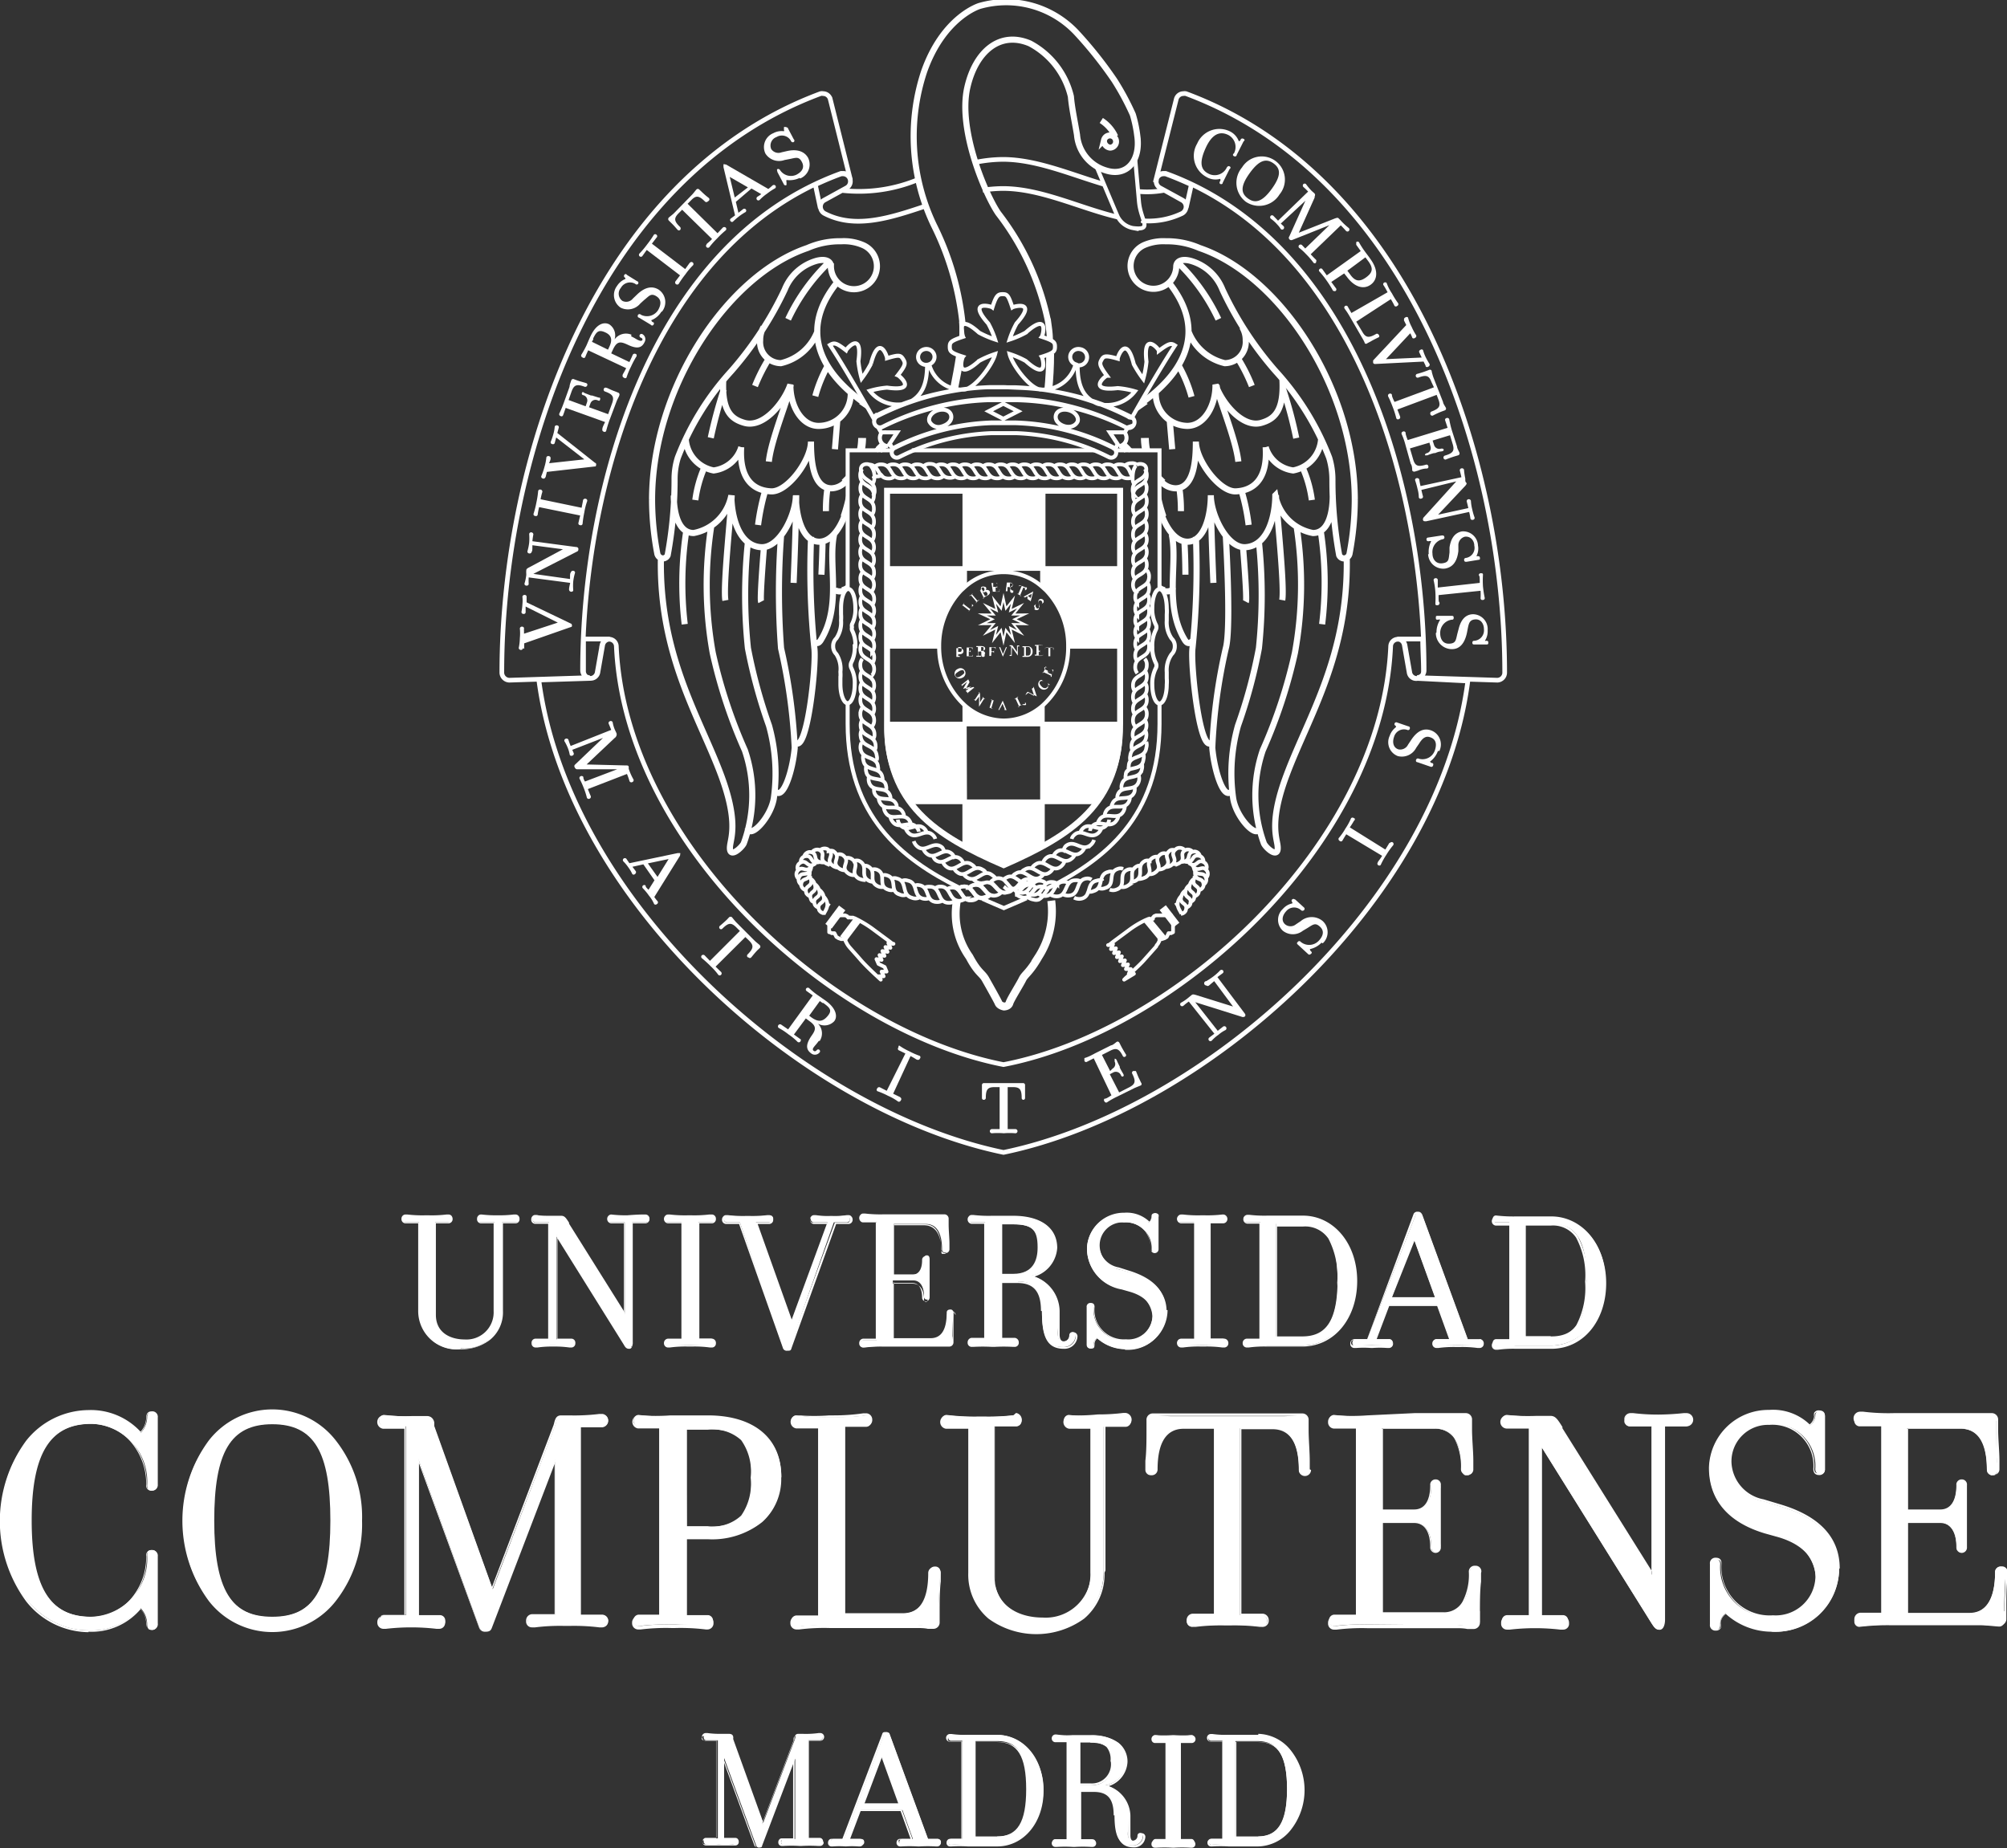 <svg xmlns="http://www.w3.org/2000/svg" viewBox="0 0 124.78 114.92"><rect x="0" y="0" width="124.78" height="114.92" fill="#333333" stroke="none"/><defs><style>.cls-1{fill:#fff;}.cls-10,.cls-11,.cls-12,.cls-2,.cls-3,.cls-4,.cls-5,.cls-6,.cls-7,.cls-8,.cls-9{fill:none;stroke:#fff;}.cls-12,.cls-2{stroke-width:0.29px;}.cls-12,.cls-3,.cls-4,.cls-5,.cls-6,.cls-8{stroke-miterlimit:3.86;}.cls-3{stroke-width:0.38px;}.cls-4{stroke-width:0.49px;}.cls-5,.cls-7{stroke-width:0.25px;}.cls-6{stroke-width:0.37px;}.cls-10,.cls-8,.cls-9{stroke-width:0.23px;}.cls-9{stroke-linejoin:round;}.cls-10,.cls-11{stroke-miterlimit:4.8;}.cls-11{stroke-linecap:square;stroke-width:0.12px;}</style></defs><g id="Capa_2" data-name="Capa 2"><g id="Capa_1-2" data-name="Capa 1"><path class="cls-1" d="M28.63,83.87a2.32,2.32,0,0,1-2.57-2.32V76H25.2a.2.2,0,0,1-.19-.22.21.21,0,0,1,.19-.21,9.13,9.13,0,0,0,1.27.06h.15a9.13,9.13,0,0,0,1.27-.06.2.2,0,0,1,.19.21.2.2,0,0,1-.19.22h-.84v5.75c0,1.09.86,1.59,1.84,1.59a1.75,1.75,0,0,0,1.86-1.83V76H29.9a.2.2,0,0,1-.19-.22.2.2,0,0,1,.19-.21,9.36,9.36,0,0,0,1.09.06,8.92,8.92,0,0,0,1.07-.06.2.2,0,0,1,.19.21.2.2,0,0,1-.19.22h-.85v5.51a2.32,2.32,0,0,1-2.58,2.32"></path><path class="cls-1" d="M28.63,83.82a2.84,2.84,0,0,1-1.77-.57,2.15,2.15,0,0,1-.74-1.7V76H25.2a.17.17,0,0,1-.08-.28.1.1,0,0,1,.08,0h.11a7.28,7.28,0,0,0,1.16.06h.15a7.47,7.47,0,0,0,1.17-.06h.1a.11.11,0,0,1,.09,0,.12.12,0,0,1,0,.11c0,.11-.06.17-.13.17H27v5.81a1.67,1.67,0,0,0,1.9,1.64,1.8,1.8,0,0,0,1.92-1.88V76H29.9c-.06,0-.13-.06-.13-.17a.16.16,0,0,1,0-.11.14.14,0,0,1,.09,0H30a7,7,0,0,0,1,.06,6.87,6.87,0,0,0,1-.06h.1a.14.14,0,0,1,.09,0,.16.16,0,0,1,0,.11c0,.11-.07.17-.13.17h-.91v5.57a2.28,2.28,0,0,1-2.52,2.27m2.64-2.27V76l-.06.06h.85a.25.25,0,0,0,.24-.28.26.26,0,0,0-.07-.19.23.23,0,0,0-.17-.08h-.12a7.35,7.35,0,0,1-1,.05,7.51,7.51,0,0,1-1-.05H29.9a.23.23,0,0,0-.17.08.26.26,0,0,0-.07.19.25.25,0,0,0,.24.28h.85L30.69,76v5.51a1.69,1.69,0,0,1-1.8,1.77c-.86,0-1.79-.4-1.79-1.53V76l-.05.06h.84a.26.26,0,0,0,.25-.28.32.32,0,0,0-.07-.19.25.25,0,0,0-.18-.08h-.12a7.78,7.78,0,0,1-1.15.05h-.15a8,8,0,0,1-1.15-.05H25.2a.25.25,0,0,0-.17.08.26.26,0,0,0-.07.19.26.26,0,0,0,.24.28h.86L26,76v5.51a2.39,2.39,0,0,0,2.63,2.38,2.87,2.87,0,0,0,1.85-.6,2.2,2.2,0,0,0,.79-1.78"></path><path class="cls-1" d="M34.6,83.27h.85a.21.21,0,0,1,.19.23.2.2,0,0,1-.19.21,9.36,9.36,0,0,0-1.09-.06,8.92,8.92,0,0,0-1.07.06.2.2,0,0,1-.19-.21.21.21,0,0,1,.19-.23h.85V76h-.85a.2.2,0,0,1-.19-.22.2.2,0,0,1,.19-.21,8.92,8.92,0,0,0,1.07.06c.19,0,.38,0,.5,0s.25.12.48.47l3.5,5.6V76H38a.2.2,0,0,1-.19-.22.2.2,0,0,1,.19-.21,9.79,9.79,0,0,0,1.08.06,9.61,9.61,0,0,0,1.09-.06.2.2,0,0,1,.19.21.2.2,0,0,1-.19.22h-.86v7.43c0,.27-.06.35-.18.35s-.18-.08-.28-.25L34.6,76.79Z"></path><path class="cls-1" d="M34.6,83.33h.85c.06,0,.13.06.13.17a.13.13,0,0,1-.13.15h-.1c-.13,0-.36,0-1,0s-.84,0-1,0h-.1a.13.13,0,0,1-.13-.15c0-.11.07-.17.13-.17h.91V76h-.91c-.06,0-.13-.06-.13-.17a.16.16,0,0,1,0-.11.12.12,0,0,1,.09,0h.1a6.87,6.87,0,0,0,1,.06l.31,0h.19c.14,0,.19.07.4.39l0,.05,3.5,5.6.11.17V76H38a.16.16,0,0,1-.13-.17.21.21,0,0,1,0-.11.12.12,0,0,1,.09,0h.12a6.66,6.66,0,0,0,1,.06,6.79,6.79,0,0,0,1-.06h.11a.09.09,0,0,1,.08,0,.17.17,0,0,1-.08.28h-.92v7.48a.51.51,0,0,1,0,.25.08.08,0,0,1-.07,0c-.1,0-.14,0-.24-.21v0l-4.23-6.78-.11-.17v6.74Zm-.05-6.51,4.23,6.78v0c.09.16.16.26.33.26a.16.16,0,0,0,.17-.11.56.56,0,0,0,.06-.3V76l-.06.06h.86a.26.26,0,0,0,.24-.28.26.26,0,0,0-.07-.19.25.25,0,0,0-.17-.08H40c-.12,0-.36,0-1,.05a7.52,7.52,0,0,1-1-.05H38a.25.25,0,0,0-.17.08.27.27,0,0,0-.08.19.27.27,0,0,0,.25.28h.86L38.78,76v5.68l.11,0-3.51-5.6,0-.06c-.2-.31-.28-.43-.49-.43h-.5c-.6,0-.83,0-1-.05h-.12a.21.21,0,0,0-.17.08.26.26,0,0,0-.07.19.25.25,0,0,0,.24.28h.85L34.08,76v7.23l.06,0h-.85a.25.25,0,0,0-.24.28.25.25,0,0,0,.24.27h.12a6.45,6.45,0,0,1,1-.06,6.58,6.58,0,0,1,1,.06h.12a.25.25,0,0,0,.24-.27.25.25,0,0,0-.24-.28H34.6l.06,0V76.79Z"></path><path class="cls-1" d="M44.22,83.26a.21.21,0,0,1,.19.23.2.2,0,0,1-.19.21A9.31,9.31,0,0,0,43,83.64H42.8a9.13,9.13,0,0,0-1.27.06.2.2,0,0,1-.19-.21.21.21,0,0,1,.19-.23h.84V76h-.84a.2.2,0,0,1-.19-.22.21.21,0,0,1,.19-.21,9.13,9.13,0,0,0,1.27.06H43a9.31,9.31,0,0,0,1.27-.06.21.21,0,0,1,.19.21.2.2,0,0,1-.19.22h-.85v7.23h.85"></path><path class="cls-1" d="M44.22,83.32a.16.16,0,0,1,.13.17.14.14,0,0,1-.13.15h-.11a8.1,8.1,0,0,0-1.16,0H42.8a8.31,8.31,0,0,0-1.17,0h-.1a.14.14,0,0,1-.13-.15c0-.11.07-.17.13-.17h.9V76h-.9c-.06,0-.13-.06-.13-.17a.15.15,0,0,1,0-.11.12.12,0,0,1,.09,0h.1a7.47,7.47,0,0,0,1.17.06H43a7.28,7.28,0,0,0,1.16-.06h.11a.09.09,0,0,1,.08,0,.17.17,0,0,1-.08.28h-.91v7.35h.91m-.79,0V76l-.06.06h.85a.26.26,0,0,0,.24-.28.26.26,0,0,0-.07-.19.25.25,0,0,0-.17-.08H44.1a8,8,0,0,1-1.15.05H42.8a8.1,8.1,0,0,1-1.16-.05h-.11a.23.23,0,0,0-.17.08.27.27,0,0,0-.08.19.27.27,0,0,0,.25.28h.84l0-.06v7.23l0,0h-.84a.27.27,0,0,0-.25.28.26.26,0,0,0,.25.27h.11a7.28,7.28,0,0,1,1.16-.06H43a7.21,7.21,0,0,1,1.15.06h.12a.25.25,0,0,0,.24-.27.26.26,0,0,0-.24-.28h-.85Z"></path><path class="cls-1" d="M49.11,83.76c0,.09-.08.13-.22.13s-.18,0-.2-.13L46,76h-.81a.2.2,0,0,1-.18-.22.2.2,0,0,1,.18-.21,9.41,9.41,0,0,0,1.28.06h.16a9.22,9.22,0,0,0,1.26-.06.19.19,0,0,1,.18.21c0,.14-.08.22-.18.22H47l2.16,6.21L51.44,76h-.85a.2.2,0,0,1-.18-.22.2.2,0,0,1,.18-.21,6.32,6.32,0,0,0,1,.06h.06a5.89,5.89,0,0,0,1-.06.2.2,0,0,1,.19.21.2.2,0,0,1-.19.22h-.81Z"></path><path class="cls-1" d="M49.06,83.74c0,.06,0,.09-.17.09s-.14,0-.15-.09L46,76l0,0h-.85a.17.17,0,0,1-.08-.28.09.09,0,0,1,.08,0h.11a7.36,7.36,0,0,0,1.17.06h.16a7.21,7.21,0,0,0,1.15-.06h.11a.11.11,0,0,1,.08,0,.18.18,0,0,1,0,.12c0,.11-.07.17-.13.17h-.91l0,.08,2.16,6.21.05.15.06-.15,2.26-6.21,0-.08h-.93a.17.17,0,0,1-.08-.28.09.09,0,0,1,.08,0h.1a4.7,4.7,0,0,0,1,.06h.06a4.75,4.75,0,0,0,1-.06h.09a.16.16,0,0,1,.09,0,.17.17,0,0,1,0,.12c0,.11-.07.17-.13.17H51.9v0l-2.83,7.72m2.88-7.64h.81a.26.26,0,0,0,.25-.28.27.27,0,0,0-.08-.19.21.21,0,0,0-.17-.08h-.11a5,5,0,0,1-.94.05h-.06a4.9,4.9,0,0,1-.93-.05h-.12a.21.21,0,0,0-.16.08.27.27,0,0,0-.08.19.26.26,0,0,0,.24.28h.85l0-.08-2.27,6.21h.11L47.07,76,47,76.1h.83a.25.25,0,0,0,.24-.28.26.26,0,0,0-.07-.19.25.25,0,0,0-.17-.08h-.12a7.94,7.94,0,0,1-1.14.05h-.16a8.1,8.1,0,0,1-1.16-.05h-.12a.21.21,0,0,0-.16.08.27.27,0,0,0-.08.19.26.26,0,0,0,.24.28H46l-.05,0,2.73,7.72a.24.24,0,0,0,.26.16c.17,0,.23,0,.27-.16L52,76.06Z"></path><path class="cls-1" d="M59.23,83.11v.39a.21.21,0,0,1-.19.21c-.11,0-.5,0-.7,0l-3.4,0a9.41,9.41,0,0,0-1.28.06.2.2,0,0,1-.18-.21.22.22,0,0,1,.18-.23c.13,0,.25,0,.85,0V76h-.85a.2.2,0,0,1-.18-.22.2.2,0,0,1,.18-.21,9.41,9.41,0,0,0,1.28.06l3.09,0c.2,0,.59-.05.7-.05a.21.21,0,0,1,.18.23v.37c0,.52.07,1.39.07,1.51a.19.19,0,0,1-.2.19.19.19,0,0,1-.21-.19c0-1-.32-1.59-1-1.59h-2v3.14h1.22c.4,0,.66-.32.66-1a.17.17,0,0,1,.18-.19c.11,0,.16.09.16.19s0,.35,0,1.18,0,1.08,0,1.19a.17.17,0,0,1-.16.19.17.17,0,0,1-.18-.19c0-.64-.26-1-.66-1H55.51V83.2h2.35c.71,0,1-.6,1-1.6,0-.1.07-.18.21-.18a.17.17,0,0,1,.2.18c0,.13-.06,1-.06,1.51"></path><path class="cls-1" d="M59.17,83.11v.39a.16.16,0,0,1-.13.16l-.26,0a3.77,3.77,0,0,0-.44,0h-3.4a8.18,8.18,0,0,0-1.17,0h-.11a.14.14,0,0,1-.13-.15.16.16,0,0,1,.13-.17h.91V76h-.91a.17.17,0,0,1-.08-.28.1.1,0,0,1,.08,0h.11a7.36,7.36,0,0,0,1.17.06l1.8,0H58l.44,0,.26,0a.16.16,0,0,1,.13.17v.37c0,.35,0,.85,0,1.19,0,.16,0,.28,0,.32s0,.13-.14.13-.16,0-.16-.13c0-1.36-.59-1.65-1.08-1.65H55.45v3.26h1.28c.45,0,.72-.38.72-1,0-.09,0-.13.12-.13s.1.08.1.13v.12c0,.16,0,.45,0,1.06s0,.91,0,1.06v.13s0,.13-.1.13a.12.12,0,0,1-.12-.13c0-.64-.27-1-.72-1H55.45v3.61h2.4c.5,0,1.08-.29,1.08-1.66,0-.07.06-.13.16-.13s.14.09.14.13,0,.17,0,.33c0,.33,0,.84,0,1.18m.18-1.51a.24.24,0,0,0-.26-.24.25.25,0,0,0-.27.24c0,1-.32,1.54-1,1.54H55.51l.06.06V79.71l-.06.06h1.22c.38,0,.6.33.6.9a.23.23,0,0,0,.24.24.23.23,0,0,0,.22-.24s0-.07,0-.13,0-.45,0-1.06,0-.9,0-1,0-.1,0-.13a.22.22,0,0,0-.22-.25.23.23,0,0,0-.24.25c0,.57-.22.9-.6.9H55.51l.06.06V76.12l-.06,0h2c.64,0,1,.52,1,1.54a.25.25,0,0,0,.27.25.24.24,0,0,0,.25-.25s0-.16,0-.33c0-.33-.05-.84-.05-1.18v-.37a.27.27,0,0,0-.24-.28l-.27,0-.43,0H54.94a8.1,8.1,0,0,1-1.16-.05h-.12a.21.21,0,0,0-.16.08.27.27,0,0,0-.08.19.27.27,0,0,0,.24.28h.85L54.45,76v7.23l.06,0h-.85a.27.27,0,0,0-.24.28.25.25,0,0,0,.24.27h.12a7.28,7.28,0,0,1,1.16-.06l1.7,0h1.7l.43,0,.27,0a.26.26,0,0,0,.24-.27v-.39c0-.34,0-.84,0-1.17,0-.17,0-.29,0-.34"></path><path class="cls-1" d="M63.25,79.71h-1v3.56h.85a.22.22,0,0,1,.18.23.2.2,0,0,1-.18.21,9.31,9.31,0,0,0-1.27-.06h-.16a9.31,9.31,0,0,0-1.27.06.2.2,0,0,1-.18-.21.22.22,0,0,1,.18-.23h.85V76H60.4a.2.2,0,0,1-.18-.22.2.2,0,0,1,.18-.21,9.31,9.31,0,0,0,1.27.06H63c1.81,0,2.68.81,2.68,1.91a1.93,1.93,0,0,1-1.57,1.78,2.26,2.26,0,0,1,1.72,2.14c0,.69-.06,1.13-.06,1.45s.1.49.31.49a.37.37,0,0,0,.4-.37.2.2,0,0,1,.2-.21.22.22,0,0,1,.2.2.76.76,0,0,1-.8.73c-1,0-1.3-.7-1.3-2.29,0-1.08-.32-1.79-1.53-1.79M63,76.12h-.75v3.14H63c1.09,0,1.57-.66,1.57-1.68s-.32-1.46-1.57-1.46"></path><path class="cls-1" d="M63.25,79.65H62.19v3.68h.91a.16.16,0,0,1,.13.17.14.14,0,0,1-.13.15H63a8.1,8.1,0,0,0-1.16,0h-.15a8.18,8.18,0,0,0-1.17,0H60.4a.14.14,0,0,1-.13-.15.16.16,0,0,1,.13-.17h.91V76H60.4a.16.16,0,0,1-.13-.17.21.21,0,0,1,0-.12l.08,0h.11a7.36,7.36,0,0,0,1.17.06H63c1.64,0,2.62.7,2.62,1.86A1.85,1.85,0,0,1,64.1,79.3v.11a2.2,2.2,0,0,1,1.67,2.09c0,.41,0,.73,0,1s0,.34,0,.47c0,.47.23.54.37.54a.42.42,0,0,0,.46-.42.15.15,0,0,1,.14-.15.15.15,0,0,1,.14.14.7.7,0,0,1-.74.67c-.92,0-1.24-.58-1.24-2.23,0-.86-.18-1.85-1.59-1.85m1.47,1.85c0,1.45.23,2.34,1.36,2.34a.81.81,0,0,0,.85-.78.26.26,0,0,0-.25-.25.26.26,0,0,0-.26.26.31.31,0,0,1-.34.31c-.21,0-.26-.23-.26-.43s0-.28,0-.46,0-.58,0-1a2.31,2.31,0,0,0-1.77-2.2v.11a2,2,0,0,0,1.62-1.83c0-1.24-1-2-2.74-2H61.68a8.1,8.1,0,0,1-1.16-.05H60.4a.21.21,0,0,0-.16.08.27.27,0,0,0-.08.19.27.27,0,0,0,.24.28h.85L61.19,76v7.24l.06-.06H60.4a.28.28,0,0,0-.24.29.25.25,0,0,0,.24.27l.12,0a10.3,10.3,0,0,1,1.16,0h.15a10.21,10.21,0,0,1,1.15,0l.12,0a.25.25,0,0,0,.24-.27.28.28,0,0,0-.24-.29h-.85l.06.06V79.71l-.06.06h1c1,0,1.47.51,1.47,1.73"></path><path class="cls-1" d="M63,76.06h-.81v3.26H63c1.06,0,1.63-.61,1.63-1.74s-.42-1.52-1.63-1.52m1.51,1.52c0,.74-.26,1.62-1.51,1.62h-.75l.06.06V76.12l-.06,0H63c1.16,0,1.51.33,1.51,1.41"></path><path class="cls-1" d="M69.94,83.87a2.59,2.59,0,0,1-1.72-.68.49.49,0,0,0-.23.43c0,.08,0,.22-.18.22s-.2-.14-.2-.2V81.32c0-.12,0-.2.19-.2s.19.1.19.2a1.88,1.88,0,0,0,2,2,1.54,1.54,0,0,0,1.66-1.49,1.71,1.71,0,0,0-1.47-1.57l-.48-.14a2.53,2.53,0,0,1-2.12-2.48,2.23,2.23,0,0,1,2.27-2.18,2.06,2.06,0,0,1,1.54.56.49.49,0,0,0,.21-.35c0-.08,0-.2.18-.2s.2.12.2.19v2a.18.18,0,0,1-.19.2.18.18,0,0,1-.19-.2A1.6,1.6,0,0,0,69.88,76a1.43,1.43,0,0,0-1.51,1.49,1.54,1.54,0,0,0,1.29,1.45l.6.18c1.26.36,2.27,1.08,2.27,2.42a2.41,2.41,0,0,1-2.59,2.38"></path><path class="cls-1" d="M69.94,83.82a2.55,2.55,0,0,1-1.68-.67l0,0,0,0a.53.53,0,0,0-.27.48c0,.13-.05.16-.12.16s-.14-.06-.14-.14V81.32c0-.13.07-.15.13-.15s.13,0,.13.15A2,2,0,0,0,70,83.38a1.61,1.61,0,0,0,1.72-1.55A1.8,1.8,0,0,0,70.2,80.2l-.49-.14a2.48,2.48,0,0,1-2.08-2.42,2.18,2.18,0,0,1,2.21-2.13,2,2,0,0,1,1.51.54l0,0,0,0a.52.52,0,0,0,.24-.39.18.18,0,0,1,0-.1s0,0,.1,0,.11,0,.12,0a.13.13,0,0,1,0,.09v2c0,.12-.07.14-.13.14s-.13,0-.13-.14a2,2,0,0,0-.36-1.17,1.67,1.67,0,0,0-1.42-.61,1.48,1.48,0,0,0-1.56,1.54,1.58,1.58,0,0,0,1.32,1.5l.6.19c1.48.42,2.23,1.22,2.23,2.36a2.35,2.35,0,0,1-2.53,2.33m2.64-2.33c0-1.2-.77-2-2.31-2.47l-.6-.19a1.49,1.49,0,0,1-1.24-1.39A1.36,1.36,0,0,1,69.88,76a1.58,1.58,0,0,1,1.33.57,1.86,1.86,0,0,1,.34,1.1.24.24,0,1,0,.48,0v-2a.29.29,0,0,0,0-.15.27.27,0,0,0-.42,0,.32.32,0,0,0,0,.16.46.46,0,0,1-.19.3h.07a2.05,2.05,0,0,0-1.59-.58,2.29,2.29,0,0,0-2.32,2.24,2.6,2.6,0,0,0,2.16,2.53l.49.14c.53.15,1.43.54,1.43,1.52A1.51,1.51,0,0,1,70,83.27a1.83,1.83,0,0,1-1.95-2c0-.08,0-.26-.24-.26a.23.23,0,0,0-.25.26v2.32c0,.17.09.25.26.25s.23,0,.23-.27a.44.44,0,0,1,.21-.38h-.07a2.67,2.67,0,0,0,1.76.7,2.46,2.46,0,0,0,2.64-2.44"></path><path class="cls-1" d="M76.08,83.26a.21.21,0,0,1,.19.23.2.2,0,0,1-.19.21,9.13,9.13,0,0,0-1.27-.06h-.15a9.13,9.13,0,0,0-1.27.06.2.2,0,0,1-.19-.21.21.21,0,0,1,.19-.23h.85V76h-.85a.2.2,0,0,1-.19-.22.21.21,0,0,1,.19-.21,9.13,9.13,0,0,0,1.27.06h.15a9.13,9.13,0,0,0,1.27-.06.21.21,0,0,1,.19.21.2.2,0,0,1-.19.22h-.85v7.23h.85"></path><path class="cls-1" d="M76.08,83.32a.16.16,0,0,1,.13.17.14.14,0,0,1-.13.15H76a8.43,8.43,0,0,0-1.17,0h-.15a8.31,8.31,0,0,0-1.17,0h-.1a.14.14,0,0,1-.13-.15c0-.11.07-.17.13-.17h.9V76h-.9c-.06,0-.13-.06-.13-.17a.15.15,0,0,1,0-.11.12.12,0,0,1,.09,0h.1a7.47,7.47,0,0,0,1.17.06h.15A7.59,7.59,0,0,0,76,75.68h.1a.12.12,0,0,1,.09,0,.21.21,0,0,1,0,.11.16.16,0,0,1-.13.17h-.9v7.35h.9m-.79,0V76l-.06.06h.85a.27.27,0,0,0,.25-.28.27.27,0,0,0-.08-.19.25.25,0,0,0-.17-.08H76a8,8,0,0,1-1.15.05h-.15a7.78,7.78,0,0,1-1.15-.05h-.12a.25.25,0,0,0-.17.08.27.27,0,0,0-.08.19.27.27,0,0,0,.25.28h.84l0-.06v7.23l0,0h-.84a.27.27,0,0,0-.25.28.26.26,0,0,0,.25.27h.12a7,7,0,0,1,1.15-.06h.15a7.21,7.21,0,0,1,1.15.06h.12a.26.26,0,0,0,.25-.27.27.27,0,0,0-.25-.28h-.85Z"></path><path class="cls-1" d="M84.32,79.66c0,2.4-1.55,4-3.36,4-.55,0-1.16,0-2.18,0a9.13,9.13,0,0,0-1.27.06.2.2,0,0,1-.19-.21.21.21,0,0,1,.19-.23h.85V76h-.85a.2.2,0,0,1-.19-.22.2.2,0,0,1,.19-.21,9.13,9.13,0,0,0,1.27.06c1,0,1.63,0,2.18,0,1.81,0,3.36,1.61,3.36,4m-1.16,0c0-2.67-.78-3.54-2.2-3.54-.82,0-1.61,0-1.61,0v7s.72,0,1.61,0c1.42,0,2.2-.87,2.2-3.54"></path><path class="cls-1" d="M84.26,79.66c0,2.26-1.42,4-3.3,4l-.75,0c-.39,0-.84,0-1.43,0a8.43,8.43,0,0,0-1.17,0h-.1a.14.14,0,0,1-.13-.15c0-.11.07-.17.13-.17h.9V76h-.9c-.06,0-.13-.06-.13-.17a.15.15,0,0,1,0-.11.14.14,0,0,1,.09,0h.1a7.59,7.59,0,0,0,1.17.06c.56,0,1,0,1.4,0H81c1.88,0,3.3,1.7,3.3,4M81,75.58l-.78,0-1.4,0a8,8,0,0,1-1.15-.05h-.12a.25.25,0,0,0-.17.08.27.27,0,0,0-.08.19.27.27,0,0,0,.25.28h.85L78.3,76v7.23l.06,0h-.85a.27.27,0,0,0-.25.28.26.26,0,0,0,.25.27h.12a7.21,7.21,0,0,1,1.15-.06c.59,0,1,0,1.43,0l.75,0c2,0,3.42-1.75,3.42-4.08S82.91,75.58,81,75.58"></path><path class="cls-1" d="M83.22,79.66a5.08,5.08,0,0,0-.58-2.8,1.86,1.86,0,0,0-1.68-.8c-.81,0-1.6,0-1.61,0h0v7.14h0s.73,0,1.61,0a1.86,1.86,0,0,0,1.68-.8,5.08,5.08,0,0,0,.58-2.8M81,83.14c-.88,0-1.6,0-1.6,0l0,.06v-7l0,.06s.79,0,1.6,0a1.74,1.74,0,0,1,1.59.75,5.06,5.06,0,0,1,.55,2.74,5.09,5.09,0,0,1-.55,2.74,1.74,1.74,0,0,1-1.59.74"></path><path class="cls-1" d="M92,83.26a.21.21,0,0,1,.19.23.2.2,0,0,1-.19.21,9.13,9.13,0,0,0-1.27-.06h-.15a9.13,9.13,0,0,0-1.27.06.2.2,0,0,1-.19-.21.21.21,0,0,1,.19-.23h.82l-.77-2.13H86.34l-.81,2.13h.86a.21.21,0,0,1,.19.23.2.2,0,0,1-.19.21,6,6,0,0,0-1-.06h-.07a6.4,6.4,0,0,0-1.06.06.2.2,0,0,1-.18-.21.22.22,0,0,1,.18-.23H85L88,75.57c0-.1.08-.14.23-.14a.19.19,0,0,1,.21.14l2.82,7.7H92M87.9,77l-1.38,3.68h2.72Z"></path><path class="cls-1" d="M92,83.32c.07,0,.13.06.13.17a.13.13,0,0,1-.13.15h-.1a8.31,8.31,0,0,0-1.17,0h-.15a8.43,8.43,0,0,0-1.17,0h-.1a.14.14,0,0,1-.13-.15.16.16,0,0,1,.13-.17h.9l0-.07-.78-2.14v0H86.3v0l-.81,2.14,0,.07h.94c.06,0,.13.06.13.17a.14.14,0,0,1-.13.15H86.3a5.33,5.33,0,0,0-1,0h-.07a5.29,5.29,0,0,0-1,0h-.1a.14.14,0,0,1-.13-.15.16.16,0,0,1,.13-.17h.85l0,0L88,75.59c0-.08,0-.1.17-.1s.13,0,.16.1l2.82,7.7v0H92m-.77-.06-2.82-7.71a.24.24,0,0,0-.26-.18.25.25,0,0,0-.28.18L85,83.26l0,0h-.81a.27.27,0,0,0-.24.28.25.25,0,0,0,.24.27l.12,0a6.24,6.24,0,0,1,.94,0h.07a6.31,6.31,0,0,1,.93,0l.11,0a.26.26,0,0,0,.25-.27.27.27,0,0,0-.25-.28h-.86l.06.08.81-2.14-.06,0H89.4l-.05,0,.77,2.13,0-.07h-.82a.27.27,0,0,0-.25.28.26.26,0,0,0,.25.27h.12a7.21,7.21,0,0,1,1.15-.06h.15a7.21,7.21,0,0,1,1.15.06H92a.26.26,0,0,0,.25-.27.26.26,0,0,0-.25-.28h-.82Z"></path><path class="cls-1" d="M87.85,77l-1.39,3.68,0,.08h2.88l0-.08L88,77l-.06-.14Zm1.39,3.65H86.52l0,.07L88,77h-.11l1.33,3.68Z"></path><path class="cls-1" d="M99.77,79.66c0,2.4-1.55,4-3.36,4-.55,0-1.16,0-2.18,0A9.13,9.13,0,0,0,93,83.7a.2.2,0,0,1-.19-.21.21.21,0,0,1,.19-.23h.84V76H93a.2.2,0,0,1-.19-.22.2.2,0,0,1,.19-.21,9.13,9.13,0,0,0,1.27.06c1,0,1.63,0,2.18,0,1.81,0,3.36,1.61,3.36,4m-1.16,0c0-2.67-.78-3.54-2.2-3.54-.82,0-1.61,0-1.61,0v7s.71,0,1.61,0c1.42,0,2.2-.87,2.2-3.54"></path><path class="cls-1" d="M99.71,79.66c0,2.26-1.42,4-3.3,4l-.75,0c-.39,0-.84,0-1.43,0a8.31,8.31,0,0,0-1.17,0H93a.14.14,0,0,1-.13-.15c0-.11.07-.17.13-.17h.9V76H93c-.06,0-.13-.06-.13-.17a.15.15,0,0,1,0-.11.14.14,0,0,1,.09,0h.1a7.47,7.47,0,0,0,1.17.06c.55,0,1,0,1.4,0h.78c1.88,0,3.3,1.7,3.3,4m-3.3-4.08-.78,0-1.4,0a7.9,7.9,0,0,1-1.15-.05H93a.25.25,0,0,0-.17.08.27.27,0,0,0-.08.19.27.27,0,0,0,.25.28h.84l0-.06v7.23l0,0H93a.27.27,0,0,0-.25.28.26.26,0,0,0,.25.27h.12a7.1,7.1,0,0,1,1.15-.06c.59,0,1,0,1.42,0l.76,0c2,0,3.41-1.75,3.41-4.08s-1.46-4.08-3.41-4.08"></path><path class="cls-1" d="M98.66,79.66a5.09,5.09,0,0,0-.57-2.8,1.86,1.86,0,0,0-1.68-.8c-.81,0-1.6,0-1.61,0h-.06v7.14h.06s.72,0,1.61,0a1.86,1.86,0,0,0,1.68-.8,5.09,5.09,0,0,0,.57-2.8m-2.25,3.48c-.89,0-1.6,0-1.61,0l.06.06v-7l-.06.06s.8,0,1.61,0a1.73,1.73,0,0,1,1.58.75,5,5,0,0,1,.56,2.74A5,5,0,0,1,98,82.4a1.72,1.72,0,0,1-1.58.74"></path><path class="cls-1" d="M.06,94.55c0-4.09,2.51-6.82,5.44-6.82A4.16,4.16,0,0,1,8.74,89.1a1.47,1.47,0,0,0,.41-.95c0-.12,0-.34.28-.34s.32.22.32.32v4.21a.29.29,0,0,1-.3.33c-.29,0-.3-.19-.3-.33a3.6,3.6,0,0,0-3.49-3.82c-2.31,0-3.74,1.45-3.74,6s1.43,6,3.74,6a3.6,3.6,0,0,0,3.49-3.82c0-.15,0-.33.3-.33a.29.29,0,0,1,.3.33V101a.29.29,0,0,1-.32.34c-.27,0-.28-.24-.28-.36a1.48,1.48,0,0,0-.41-1,4,4,0,0,1-3.24,1.39c-2.93,0-5.44-2.75-5.44-6.84"></path><path class="cls-1" d="M.11,94.55a7.65,7.65,0,0,1,1.61-4.91A4.89,4.89,0,0,1,5.5,87.78a4.08,4.08,0,0,1,3.2,1.36l0,0,0,0a1.59,1.59,0,0,0,.42-1c0-.2.07-.29.23-.29s.27.14.27.27v4.21a.24.24,0,0,1-.25.27c-.23,0-.25-.13-.25-.27a4,4,0,0,0-1-2.78,3.38,3.38,0,0,0-2.51-1.1,3.13,3.13,0,0,0-2.78,1.32,8.49,8.49,0,0,0-1,4.77,8.43,8.43,0,0,0,1,4.76,3.14,3.14,0,0,0,2.78,1.33,3.35,3.35,0,0,0,2.51-1.11,4,4,0,0,0,1-2.77c0-.15,0-.27.25-.27a.24.24,0,0,1,.25.27V101c0,.13,0,.28-.27.28-.1,0-.23,0-.23-.3a1.56,1.56,0,0,0-.42-1l0,0,0,0a3.94,3.94,0,0,1-3.2,1.39,4.9,4.9,0,0,1-3.78-1.87A7.67,7.67,0,0,1,.11,94.55m5.39,6.9A4,4,0,0,0,8.78,100H8.7a1.4,1.4,0,0,1,.39.91c0,.36.21.42.34.42a.35.35,0,0,0,.38-.4V96.76a.34.34,0,0,0-.36-.38.32.32,0,0,0-.36.38,4,4,0,0,1-1,2.7,3.26,3.26,0,0,1-2.43,1.07c-2.55,0-3.69-1.85-3.69-6s1.14-6,3.69-6a3.26,3.26,0,0,1,2.43,1.07,4,4,0,0,1,1,2.7.32.32,0,0,0,.36.38.35.35,0,0,0,.36-.38V88.13a.34.34,0,0,0-.38-.38c-.16,0-.34.07-.34.4a1.37,1.37,0,0,1-.39.91h.08A4.21,4.21,0,0,0,5.5,87.67a5,5,0,0,0-3.87,1.9,8.44,8.44,0,0,0,0,10,5,5,0,0,0,3.87,1.91"></path><path class="cls-1" d="M16.93,101.39c-3,0-5.53-2.75-5.53-6.84s2.51-6.82,5.53-6.82,5.53,2.73,5.53,6.82-2.52,6.84-5.53,6.84m0-12.87c-2.43,0-3.67,1.45-3.67,6s1.24,6,3.67,6,3.66-1.46,3.66-6-1.23-6-3.66-6"></path><path class="cls-1" d="M16.93,101.34a5,5,0,0,1-3.85-1.87,8.27,8.27,0,0,1,0-9.83,4.91,4.91,0,0,1,7.7,0,8.27,8.27,0,0,1,0,9.83,5,5,0,0,1-3.85,1.87m5.58-6.79a7.71,7.71,0,0,0-1.64-5,5,5,0,0,0-7.88,0,8.4,8.4,0,0,0,0,10,5,5,0,0,0,7.88,0,7.76,7.76,0,0,0,1.64-5"></path><path class="cls-1" d="M16.93,88.46c-2.64,0-3.72,1.77-3.72,6.09s1.08,6.09,3.72,6.09,3.72-1.77,3.72-6.09-1.08-6.09-3.72-6.09m3.61,6.09c0,4.24-1.05,6-3.61,6s-3.61-1.74-3.61-6,1-6,3.61-6,3.61,1.73,3.61,6"></path><path class="cls-1" d="M37.45,101.11a14.86,14.86,0,0,0-2.07-.1h-.26a14.69,14.69,0,0,0-2,.1.31.31,0,0,1-.3-.35.32.32,0,0,1,.3-.36c.21,0,.41,0,1.38,0V90.76l-4,10.45c-.06.14-.12.2-.34.2a.33.33,0,0,1-.35-.2L26,90.7v9.72c1,0,1.17,0,1.37,0a.33.33,0,0,1,.31.36.31.31,0,0,1-.31.35,15.21,15.21,0,0,0-1.74-.1,15.94,15.94,0,0,0-1.76.1.32.32,0,0,1-.3-.35.34.34,0,0,1,.3-.36c.21,0,.41,0,1.38,0V88.68c-1,0-1.17,0-1.38,0a.34.34,0,0,1-.3-.37.33.33,0,0,1,.3-.34,15.94,15.94,0,0,0,1.76.1h.87c.45,0,.37.28.47.59l3.66,10.16,3.87-10.16c.1-.27.08-.57.43-.59h.5a14.86,14.86,0,0,0,2.07-.1.33.33,0,0,1,.3.34.34.34,0,0,1-.3.37c-.21,0-.41,0-1.4,0v11.74c1,0,1.19,0,1.4,0a.34.34,0,0,1,.3.36.32.32,0,0,1-.3.35"></path><path class="cls-1" d="M37.45,101.05h-.18a13,13,0,0,0-1.89-.09h-.26a12.73,12.73,0,0,0-1.87.09h-.18c-.12,0-.24-.09-.24-.29s.12-.3.24-.3h.22c.18,0,.49,0,1.16,0h.06V90.76l-.11,0-4,10.45c-.05.12-.09.17-.29.17a.27.27,0,0,1-.3-.18h0L26,90.68l-.11,0v9.78H26c.67,0,1,0,1.16,0h.22c.12,0,.24.1.24.3s-.12.29-.24.29h-.18a12.65,12.65,0,0,0-1.57-.09A13.17,13.17,0,0,0,24,101h-.17a.26.26,0,0,1-.24-.29.27.27,0,0,1,.24-.3H24c.19,0,.5,0,1.17,0h.06V88.62H25.2c-.67,0-1,0-1.17,0h-.21a.27.27,0,0,1-.24-.3.28.28,0,0,1,.24-.29H24a13.17,13.17,0,0,0,1.59.09h.87c.3,0,.32.12.37.33a1,1,0,0,0,.05.22l3.66,10.16,0,.14.06-.14L34.5,88.7a1.39,1.39,0,0,0,.06-.19c.06-.22.1-.35.32-.36h.5a13,13,0,0,0,1.89-.09h.18a.29.29,0,0,1,.25.29.28.28,0,0,1-.25.3h-.21c-.19,0-.51,0-1.19,0H36v11.86h.06c.68,0,1,0,1.19,0h.21a.28.28,0,0,1,.25.3.27.27,0,0,1-.25.29m.36-.29a.4.4,0,0,0-.36-.42h-1.4l.05.06V88.68l-.05.06h1.4a.42.42,0,0,0,0-.83l-.19,0a12.8,12.8,0,0,1-1.88.09h-.5c-.31,0-.37.23-.43.44a1.21,1.21,0,0,1-.05.18L30.53,98.82h.11L27,88.66c0-.07,0-.13,0-.2s-.08-.42-.47-.42h-.87A12.65,12.65,0,0,1,24,88l-.19,0a.42.42,0,0,0,0,.83H25.2l-.06-.06v11.74l.06-.06H23.82a.4.4,0,0,0-.36.42.38.38,0,0,0,.36.4H24a13.65,13.65,0,0,1,3.13,0h.19a.36.36,0,0,0,.35-.4.39.39,0,0,0-.35-.42H26l.05.06V90.7l-.1,0,3.84,10.51h0a.38.38,0,0,0,.4.24c.25,0,.33-.08.39-.24l4-10.45-.1,0v9.66l.05-.06H33.07a.39.39,0,0,0-.36.42.36.36,0,0,0,.36.4h.2a12.33,12.33,0,0,1,1.85-.09h.26a12.8,12.8,0,0,1,1.88.09h.19a.38.38,0,0,0,.36-.4"></path><path class="cls-1" d="M48.54,91.84c0,2.26-1.58,3.8-4.51,3.8H42.65v4.78c1,0,1.18,0,1.38,0a.34.34,0,0,1,.3.36.32.32,0,0,1-.3.35A14.68,14.68,0,0,0,42,101h-.24a14.86,14.86,0,0,0-2.07.1.32.32,0,0,1-.3-.35.34.34,0,0,1,.3-.36c.21,0,.41,0,1.38,0V88.68c-1,0-1.17,0-1.38,0a.34.34,0,0,1-.3-.37.33.33,0,0,1,.3-.34,14.86,14.86,0,0,0,2.07.1c1,0,1.34,0,2.31,0,2.93,0,4.51,1.5,4.51,3.79m-5.89,3.07H44c2,0,2.73-.77,2.73-3.07s-.71-3-2.73-3H42.65Z"></path><path class="cls-1" d="M48.49,91.84a3.49,3.49,0,0,1-1.14,2.71,5,5,0,0,1-3.32,1H42.6v4.88H44a.28.28,0,0,1,.25.3.27.27,0,0,1-.25.29h-.18A12.88,12.88,0,0,0,42,101h-.24a13,13,0,0,0-1.89.09h-.17a.26.26,0,0,1-.25-.29.27.27,0,0,1,.25-.3h1.43V88.62H41c-.67,0-1,0-1.16,0h-.21a.28.28,0,0,1-.25-.31.28.28,0,0,1,.25-.28h.17a13,13,0,0,0,1.89.09l.81,0,1.5,0c2.79,0,4.46,1.39,4.46,3.73M44,88c-.66,0-1,0-1.5,0l-.81,0A12.8,12.8,0,0,1,39.84,88h-.18a.41.41,0,0,0,0,.81h.21c.19,0,.5,0,1.16,0l-.05,0v11.74l.05-.06H39.66a.39.39,0,0,0-.36.42.38.38,0,0,0,.36.4h.18a12.8,12.8,0,0,1,1.88-.09H42a12.8,12.8,0,0,1,1.88.09H44a.38.38,0,0,0,.36-.4.4.4,0,0,0-.36-.42H42.65l.06.06V95.64l-.06.06H44a5,5,0,0,0,3.39-1.07,3.58,3.58,0,0,0,1.18-2.79C48.6,89.43,46.89,88,44,88"></path><path class="cls-1" d="M42.65,95H44a2.68,2.68,0,0,0,2.16-.69,3.51,3.51,0,0,0,.63-2.44,3.43,3.43,0,0,0-.63-2.41A2.72,2.72,0,0,0,44,88.74H42.6V95Zm0-6.11H44a2.62,2.62,0,0,1,2.08.65,3.37,3.37,0,0,1,.59,2.33,3.46,3.46,0,0,1-.59,2.36,2.58,2.58,0,0,1-2.08.66H42.65l.06,0V88.8Z"></path><path class="cls-1" d="M56.14,100.3c1.15,0,1.66-1,1.66-2.59a.31.31,0,0,1,.34-.31.3.3,0,0,1,.32.31c0,.2-.1,1.62-.1,2.45v.62a.33.33,0,0,1-.3.35c-.2,0-.71-.08-1.13-.08-1.79,0-4.64,0-5.37,0a14.42,14.42,0,0,0-2.06.1.33.33,0,0,1-.31-.35.35.35,0,0,1,.31-.36c.2,0,.4,0,1.37,0V88.68c-1,0-1.17,0-1.37,0a.35.35,0,0,1-.31-.37A.34.34,0,0,1,49.5,88a14.42,14.42,0,0,0,2.06.1h.24a14.68,14.68,0,0,0,2.07-.1.33.33,0,0,1,.3.34.34.34,0,0,1-.3.37c-.2,0-.41,0-1.38,0V100.3Z"></path><path class="cls-1" d="M56.14,100.35c1.12,0,1.71-.91,1.71-2.64a.25.25,0,0,1,.29-.25.24.24,0,0,1,.27.25c0,.06,0,.27,0,.53,0,.54-.07,1.36-.07,1.92v.62a.29.29,0,0,1-.25.29l-.37,0c-.23,0-.51-.05-.76-.05l-3.73,0-1.64,0a13,13,0,0,0-1.89.09H49.5a.26.26,0,0,1-.25-.29.27.27,0,0,1,.25-.3h.21c.18,0,.49,0,1.16,0h.06V88.62h-.06c-.67,0-1,0-1.16,0H49.5a.28.28,0,0,1-.25-.31.28.28,0,0,1,.25-.28h.17a13,13,0,0,0,1.89.09h.24a12.75,12.75,0,0,0,1.89-.09h.18a.28.28,0,0,1,.25.28.28.28,0,0,1-.25.31h-.21c-.19,0-.5,0-1.17,0h-.05v11.73h3.7Zm-3.59,0V88.68l-.06,0c.67,0,1,0,1.16,0h.22a.39.39,0,0,0,.36-.42.39.39,0,0,0-.36-.39h-.19A12.8,12.8,0,0,1,51.8,88h-.24A12.6,12.6,0,0,1,49.69,88H49.5a.41.41,0,0,0,0,.81h.21c.19,0,.5,0,1.16,0l0,0v11.74l0-.06H49.5a.39.39,0,0,0-.36.42.38.38,0,0,0,.36.4h.19a12.6,12.6,0,0,1,1.87-.09l1.63,0,3.74,0c.25,0,.53,0,.75.05l.38,0a.39.39,0,0,0,.36-.4v-.62c0-.56,0-1.37.07-1.92,0-.27,0-.46,0-.53a.35.35,0,0,0-.38-.36.36.36,0,0,0-.4.36c0,1.68-.54,2.53-1.6,2.53H52.49Z"></path><path class="cls-1" d="M64.4,101.39c-2.24,0-4.16-1.27-4.16-3.76V88.68c-1,0-1.2,0-1.4,0a.35.35,0,0,1-.31-.37.34.34,0,0,1,.31-.34,14.42,14.42,0,0,0,2.06.1h.25a14.42,14.42,0,0,0,2.06-.1.32.32,0,0,1,.3.34.33.33,0,0,1-.3.37c-.2,0-.4,0-1.38,0V98c0,1.76,1.4,2.57,3,2.57a2.82,2.82,0,0,0,3-3V88.68c-1,0-1.18,0-1.38,0a.33.33,0,0,1-.3-.37.32.32,0,0,1,.3-.34,15.39,15.39,0,0,0,1.76.1A15.21,15.21,0,0,0,70,88a.33.33,0,0,1,.31.34.34.34,0,0,1-.31.37c-.2,0-.4,0-1.38,0v8.95c0,2.49-1.92,3.76-4.19,3.76"></path><path class="cls-1" d="M64.4,101.34a4.55,4.55,0,0,1-2.89-.94,3.46,3.46,0,0,1-1.22-2.77v-9h-.06c-.68,0-1,0-1.18,0h-.21a.27.27,0,0,1-.25-.3.28.28,0,0,1,.25-.29H59a13,13,0,0,0,1.89.09h.25A12.68,12.68,0,0,0,63,88.06h.18a.27.27,0,0,1,.25.29.27.27,0,0,1-.25.3H63c-.19,0-.5,0-1.17,0h0V98a2.41,2.41,0,0,0,.92,2,3.5,3.5,0,0,0,2.13.64,2.88,2.88,0,0,0,3.07-3v-9h-.05c-.67,0-1,0-1.17,0h-.21a.27.27,0,0,1-.25-.3.27.27,0,0,1,.25-.29h.17a13,13,0,0,0,1.59.09,12.65,12.65,0,0,0,1.57-.09H70a.27.27,0,0,1,.25.29.27.27,0,0,1-.25.3h-.21c-.19,0-.5,0-1.17,0h0v9a3.43,3.43,0,0,1-1.23,2.77,4.57,4.57,0,0,1-2.91.94m4.25-3.71V88.68l-.06,0c.67,0,1,0,1.17,0H70a.42.42,0,0,0,0-.83l-.18,0a12.58,12.58,0,0,1-1.56.09A12.91,12.91,0,0,1,66.65,88l-.18,0a.42.42,0,0,0,0,.83h.21c.19,0,.5,0,1.17,0l-.06,0v8.95a2.78,2.78,0,0,1-3,2.9,3.34,3.34,0,0,1-2.06-.62,2.28,2.28,0,0,1-.88-1.9V88.68l-.06,0c.67,0,1,0,1.16,0h.22a.42.42,0,0,0,0-.83L63,88a12.73,12.73,0,0,1-1.87.09H60.9A12.6,12.6,0,0,1,59,88l-.19,0a.42.42,0,0,0,0,.83h.21c.19,0,.5,0,1.18,0l0,0v8.95a3.58,3.58,0,0,0,1.26,2.86,5.07,5.07,0,0,0,5.94,0,3.59,3.59,0,0,0,1.27-2.86"></path><path class="cls-1" d="M81.09,91.69a.29.29,0,0,1-.33-.3c0-1.62-.5-2.59-1.68-2.59h-2v11.62c1,0,1.19,0,1.4,0a.34.34,0,0,1,.3.36.32.32,0,0,1-.3.35,14.86,14.86,0,0,0-2.07-.1h-.24a14.86,14.86,0,0,0-2.07.1.31.31,0,0,1-.3-.35.32.32,0,0,1,.3-.36c.21,0,.41,0,1.38,0V88.8H73.58c-1.18,0-1.68,1-1.68,2.59a.32.32,0,0,1-.35.3.28.28,0,0,1-.3-.3c0-.2.1-1.62.1-2.45v-.61a.32.32,0,0,1,.3-.36c.19,0,.81.08,1.12.08l3.16,0h.78l3.16,0c.33,0,.95-.08,1.14-.08a.32.32,0,0,1,.3.36v.61c0,.83.1,2.25.1,2.45a.29.29,0,0,1-.32.3"></path><path class="cls-1" d="M81.09,91.64a.24.24,0,0,1-.27-.25c0-1.75-.58-2.65-1.74-2.65h-2v11.74h.06c.68,0,1,0,1.19,0h.21a.27.27,0,0,1,.24.3.26.26,0,0,1-.24.29h-.18a12.88,12.88,0,0,0-1.89-.09h-.24a12.88,12.88,0,0,0-1.89.09h-.18c-.12,0-.24-.09-.24-.29s.12-.3.24-.3h.22c.18,0,.49,0,1.16,0h.06V88.74h-2c-1.15,0-1.74.9-1.74,2.65a.26.26,0,0,1-.29.25.24.24,0,0,1-.25-.25c0-.06,0-.27,0-.53,0-.54.08-1.36.08-1.92v-.61c0-.2.12-.3.24-.3l.43,0c.24,0,.51,0,.69,0l3.15,0h.79l3.16,0c.19,0,.47,0,.72,0L81,88c.12,0,.24.1.24.3v.61c0,.56,0,1.38.08,1.92,0,.26,0,.47,0,.53a.24.24,0,0,1-.27.25m.38-.25c0-.07,0-.26,0-.54,0-.54-.07-1.35-.07-1.91v-.61a.39.39,0,0,0-.36-.42l-.43,0c-.25,0-.53,0-.71,0l-3.16,0h-.79l-3.15,0c-.17,0-.44,0-.68,0l-.44,0a.39.39,0,0,0-.36.42v.61c0,.56,0,1.37-.07,1.91,0,.28,0,.47,0,.54a.34.34,0,0,0,.36.36.36.36,0,0,0,.4-.36c0-1.68.55-2.53,1.63-2.53h1.94l-.06-.06v11.62l.06-.06H74.14a.39.39,0,0,0-.36.42.36.36,0,0,0,.36.4h.19a12.8,12.8,0,0,1,1.88-.09h.24a12.8,12.8,0,0,1,1.88.09h.19a.38.38,0,0,0,.36-.4.4.4,0,0,0-.36-.42h-1.4l.06.06V88.8l-.06.06h2c1.08,0,1.63.85,1.63,2.53a.38.38,0,0,0,.76,0"></path><path class="cls-1" d="M92,100.16v.62a.33.33,0,0,1-.3.35c-.18,0-.81-.08-1.13-.08L85,101a14.86,14.86,0,0,0-2.07.1.32.32,0,0,1-.3-.35.34.34,0,0,1,.3-.36c.21,0,.41,0,1.38,0V88.68c-1,0-1.17,0-1.38,0a.34.34,0,0,1-.3-.37.33.33,0,0,1,.3-.34,14.86,14.86,0,0,0,2.07.1l5,0c.32,0,.95-.08,1.13-.08a.34.34,0,0,1,.31.36v.61c0,.83.1,2.25.1,2.45a.29.29,0,0,1-.32.3.31.31,0,0,1-.35-.3c0-1.62-.51-2.59-1.66-2.59h-3.3v5.1h2c.65,0,1.08-.52,1.08-1.56a.27.27,0,0,1,.28-.3c.18,0,.26.14.26.3s0,.57,0,1.93,0,1.74,0,1.92a.27.27,0,0,1-.26.3.28.28,0,0,1-.28-.3c0-1-.43-1.56-1.08-1.56h-2v5.67h3.81c1.15,0,1.66-1,1.66-2.59a.31.31,0,0,1,.34-.31.3.3,0,0,1,.32.31c0,.2-.1,1.62-.1,2.45"></path><path class="cls-1" d="M91.9,100.16v.62a.29.29,0,0,1-.25.29l-.42,0c-.24,0-.53-.05-.71-.05l-2.77,0L85,101a13,13,0,0,0-1.89.09h-.18a.26.26,0,0,1-.24-.29.29.29,0,0,1,.24-.31h1.44V88.62H84.3c-.67,0-1,0-1.16,0h-.22a.28.28,0,0,1-.24-.31.27.27,0,0,1,.24-.28h.18a13,13,0,0,0,1.89.09l2.92,0H90c.19,0,.47,0,.72,0l.41,0a.27.27,0,0,1,.25.3v.61c0,.56,0,1.38.08,1.92,0,.26,0,.47,0,.53a.23.23,0,0,1-.26.25.26.26,0,0,1-.29-.25,3.74,3.74,0,0,0-.41-1.93,1.43,1.43,0,0,0-1.31-.72H85.87V94h2c.71,0,1.12-.59,1.12-1.62a.22.22,0,0,1,.23-.25c.19,0,.21.19.21.25a1.87,1.87,0,0,1,0,.21c0,.25,0,.72,0,1.72s0,1.46,0,1.72a1.64,1.64,0,0,1,0,.2c0,.08,0,.25-.21.25a.23.23,0,0,1-.23-.25c0-1-.41-1.62-1.12-1.62h-2v5.78h3.86A1.45,1.45,0,0,0,91,99.64a3.75,3.75,0,0,0,.4-1.93.25.25,0,0,1,.29-.25.24.24,0,0,1,.27.25c0,.06,0,.27,0,.53,0,.54-.07,1.36-.07,1.92m.21-2.45a.35.35,0,0,0-.38-.36.36.36,0,0,0-.4.36,3.62,3.62,0,0,1-.39,1.87,1.31,1.31,0,0,1-1.21.66H85.92l.06.06V94.63l-.06.06h2c.64,0,1,.54,1,1.5a.34.34,0,0,0,.34.36.33.33,0,0,0,.32-.36,1.79,1.79,0,0,0,0-.21c0-.25,0-.72,0-1.71s0-1.47,0-1.72a1.79,1.79,0,0,0,0-.21.32.32,0,0,0-.32-.36.33.33,0,0,0-.34.36c0,1-.37,1.51-1,1.51h-2l.06.05V88.8l-.06,0h3.3a1.35,1.35,0,0,1,1.22.67,3.72,3.72,0,0,1,.39,1.87.36.36,0,0,0,.4.36.34.34,0,0,0,.37-.36c0-.07,0-.26,0-.54,0-.54-.08-1.35-.08-1.91v-.61a.39.39,0,0,0-.36-.42l-.42,0c-.25,0-.53,0-.71,0h-2.1L85,88A12.8,12.8,0,0,1,83.11,88l-.19,0a.39.39,0,0,0-.35.4.39.39,0,0,0,.35.42h.22c.19,0,.5,0,1.16,0l0,0v11.74l0-.06H82.92a.39.39,0,0,0-.35.42.37.37,0,0,0,.35.4h.19a12.8,12.8,0,0,1,1.88-.09l2.76,0,2.77,0c.18,0,.46,0,.7.05l.43,0a.39.39,0,0,0,.36-.4v-.62c0-.56,0-1.37.07-1.92,0-.27,0-.46,0-.53"></path><path class="cls-1" d="M95.81,100.42c1,0,1.18,0,1.38,0a.32.32,0,0,1,.3.36.31.31,0,0,1-.3.35,15.67,15.67,0,0,0-1.76-.1,15.21,15.21,0,0,0-1.74.1.31.31,0,0,1-.31-.35.33.33,0,0,1,.31-.36c.2,0,.4,0,1.37,0V88.68c-1,0-1.17,0-1.37,0a.33.33,0,0,1-.31-.37.32.32,0,0,1,.31-.34,15.21,15.21,0,0,0,1.74.1c.3,0,.6,0,.81,0s.4.18.77.75l5.68,9.09V88.68c-1,0-1.19,0-1.39,0a.34.34,0,0,1-.31-.37.33.33,0,0,1,.31-.34,16.52,16.52,0,0,0,1.76.1,16.23,16.23,0,0,0,1.76-.1.33.33,0,0,1,.3.34.34.34,0,0,1-.3.37c-.2,0-.41,0-1.4,0v12.06c0,.43-.1.57-.28.57s-.3-.14-.47-.4l-6.86-11Z"></path><path class="cls-1" d="M95.81,100.48c.67,0,1,0,1.17,0h.21a.27.27,0,0,1,.25.3.26.26,0,0,1-.25.29H97a13,13,0,0,0-1.59-.09,12.65,12.65,0,0,0-1.57.09h-.17a.25.25,0,0,1-.25-.29c0-.2.12-.3.25-.3h.21c.18,0,.49,0,1.16,0h.06V88.62h-.06c-.67,0-1,0-1.16,0h-.21c-.13,0-.25-.1-.25-.31a.26.26,0,0,1,.25-.28h.17a12.65,12.65,0,0,0,1.57.09c.17,0,.34,0,.49,0h.32c.25,0,.35.15.67.64l0,.08,5.69,9.09.1.16V88.62h-.06c-.68,0-1,0-1.18,0h-.21a.29.29,0,0,1-.25-.31.28.28,0,0,1,.25-.28h.19a13.83,13.83,0,0,0,3.15,0h.18a.28.28,0,0,1,.25.28.29.29,0,0,1-.25.31h-.21c-.19,0-.5,0-1.19,0h0v12.12c0,.45-.12.51-.23.51s-.25-.11-.41-.35v0l-6.86-11-.1-.16v10.78Zm0-10.56,6.87,11v0c.16.25.25.41.5.41s.34-.34.34-.63V88.68l-.06,0c.69,0,1,0,1.19,0h.21a.41.41,0,0,0,0-.82l-.19,0a15.66,15.66,0,0,1-1.57.09,12.7,12.7,0,0,1-1.55-.09l-.21,0a.4.4,0,0,0-.36.4.39.39,0,0,0,.36.42h.21c.19,0,.5,0,1.18,0l0,0v9.21l.1,0-5.69-9.09,0-.08c-.32-.51-.44-.69-.76-.69h-.33c-.15,0-.32,0-.48,0A15.34,15.34,0,0,1,93.87,88l-.18,0a.41.41,0,0,0,0,.82h.21c.19,0,.5,0,1.16,0l0,0v11.74l0-.06H93.69a.38.38,0,0,0-.36.42.36.36,0,0,0,.36.4h.18a13.65,13.65,0,0,1,3.13,0h.19a.36.36,0,0,0,.36-.4.39.39,0,0,0-.36-.42H95.81l.06.06V89.89Z"></path><path class="cls-1" d="M110.12,101.39a4.2,4.2,0,0,1-2.79-1.11.81.81,0,0,0-.38.71c0,.12,0,.34-.29.34s-.32-.22-.32-.32V97.24c0-.18.08-.32.3-.32s.31.16.31.32a3.06,3.06,0,0,0,3.25,3.26,2.52,2.52,0,0,0,2.7-2.43,2.78,2.78,0,0,0-2.39-2.55l-.79-.22c-2.31-.69-3.44-2.11-3.44-4A3.63,3.63,0,0,1,110,87.73a3.29,3.29,0,0,1,2.51.91.81.81,0,0,0,.35-.57c0-.12,0-.32.28-.32s.32.2.32.3v3.28c0,.16-.06.32-.3.32s-.3-.18-.3-.32a2.6,2.6,0,0,0-2.8-2.79A2.32,2.32,0,0,0,107.57,91a2.49,2.49,0,0,0,2.09,2.34l1,.31c2,.58,3.68,1.74,3.68,3.92a3.91,3.91,0,0,1-4.19,3.87"></path><path class="cls-1" d="M110.12,101.34a4.15,4.15,0,0,1-2.75-1.1l0,0,0,0a.88.88,0,0,0-.41.76.34.34,0,0,1,0,.19.2.2,0,0,1-.19.1c-.25,0-.27-.14-.27-.27V97.24c0-.18.08-.27.25-.27s.25.11.25.27a3.13,3.13,0,0,0,3.31,3.32A2.58,2.58,0,0,0,113,98.07c0-1.68-1.52-2.35-2.43-2.6l-.79-.23c-2.22-.66-3.4-2-3.4-4A3.58,3.58,0,0,1,110,87.78a3.18,3.18,0,0,1,2.47.9l0,0,0,0a.81.81,0,0,0,.37-.61.31.31,0,0,1,0-.18.19.19,0,0,1,.19-.09c.27,0,.27.15.27.25v3.28c0,.18-.08.27-.25.27s-.25-.08-.25-.27A2.65,2.65,0,0,0,110,88.48a2.38,2.38,0,0,0-2.5,2.47,2.56,2.56,0,0,0,2.12,2.4l1,.3c2.42.7,3.65,2,3.65,3.87a3.86,3.86,0,0,1-4.14,3.82m4.25-3.82c0-1.93-1.25-3.27-3.73-4l-1-.3a2.45,2.45,0,0,1-2-2.29A2.27,2.27,0,0,1,110,88.59a2.55,2.55,0,0,1,2.74,2.74c0,.31.19.38.36.38a.34.34,0,0,0,.36-.38V88.05c0-.1,0-.36-.38-.36a.31.31,0,0,0-.29.15.5.5,0,0,0,0,.23.74.74,0,0,1-.32.52h.07a3.29,3.29,0,0,0-2.55-.93,3.69,3.69,0,0,0-3.74,3.6c0,2,1.2,3.4,3.48,4.08l.79.22c.88.25,2.35.89,2.35,2.5a2.47,2.47,0,0,1-2.64,2.37,3,3,0,0,1-3.2-3.2c0-.12,0-.38-.36-.38a.34.34,0,0,0-.36.38V101a.34.34,0,0,0,.38.38.31.31,0,0,0,.29-.16.45.45,0,0,0,0-.24.76.76,0,0,1,.35-.66h-.06a4.27,4.27,0,0,0,2.83,1.13,4,4,0,0,0,4.25-3.93"></path><path class="cls-1" d="M124.62,100.16v.62a.33.33,0,0,1-.3.35c-.18,0-.81-.08-1.14-.08l-5.52,0a14.86,14.86,0,0,0-2.07.1.32.32,0,0,1-.3-.35.34.34,0,0,1,.3-.36c.21,0,.41,0,1.38,0V88.68c-1,0-1.17,0-1.38,0a.34.34,0,0,1-.3-.37.33.33,0,0,1,.3-.34,14.86,14.86,0,0,0,2.07.1l5,0c.32,0,.95-.08,1.13-.08a.35.35,0,0,1,.31.36v.61c0,.83.1,2.25.1,2.45a.29.29,0,0,1-.33.3.31.31,0,0,1-.34-.3c0-1.62-.51-2.59-1.66-2.59h-3.3v5.1h2c.65,0,1.08-.52,1.08-1.56a.27.27,0,0,1,.28-.3c.18,0,.26.14.26.3s0,.57,0,1.93,0,1.74,0,1.92a.27.27,0,0,1-.26.3.28.28,0,0,1-.28-.3c0-1-.43-1.56-1.08-1.56h-2v5.67h3.8c1.16,0,1.67-1,1.67-2.59a.31.31,0,0,1,.34-.31.3.3,0,0,1,.32.31c0,.2-.1,1.62-.1,2.45"></path><path class="cls-1" d="M124.57,100.16v.62a.29.29,0,0,1-.25.29l-.42,0c-.25,0-.53-.05-.72-.05l-2.76,0-2.76,0a12.88,12.88,0,0,0-1.89.09h-.18a.27.27,0,0,1-.25-.29.29.29,0,0,1,.25-.31H117V88.62h0c-.67,0-1,0-1.16,0h-.22a.28.28,0,0,1-.25-.31.27.27,0,0,1,.25-.28h.18a12.88,12.88,0,0,0,1.89.09l2.92,0h2.1c.19,0,.47,0,.72,0l.41,0a.27.27,0,0,1,.25.3v.61c0,.56,0,1.38.08,1.92,0,.26,0,.47,0,.53a.24.24,0,0,1-.27.25.26.26,0,0,1-.29-.25c0-1.73-.59-2.65-1.71-2.65h-3.36V94h2c.72,0,1.13-.59,1.13-1.62a.22.22,0,0,1,.23-.25c.19,0,.21.19.21.25s0,.11,0,.21c0,.25,0,.72,0,1.72s0,1.46,0,1.72c0,.09,0,.15,0,.2s0,.25-.21.25a.23.23,0,0,1-.23-.25c0-1-.41-1.62-1.13-1.62h-2v5.78h3.86c1.13,0,1.72-.91,1.72-2.64a.25.25,0,0,1,.29-.25.24.24,0,0,1,.27.25c0,.06,0,.27,0,.53,0,.54-.07,1.36-.07,1.92m.21-2.45a.35.35,0,0,0-.38-.36.36.36,0,0,0-.4.36c0,1.68-.54,2.53-1.61,2.53h-3.8l0,.06V94.63l0,.06h2c.65,0,1,.54,1,1.5a.34.34,0,0,0,.34.36.33.33,0,0,0,.32-.36s0-.12,0-.21c0-.25,0-.72,0-1.71s0-1.47,0-1.72c0-.09,0-.16,0-.21a.32.32,0,0,0-.32-.36.33.33,0,0,0-.34.36c0,1-.37,1.51-1,1.51h-2l0,.05V88.8l0,0h3.3c1.06,0,1.6.86,1.6,2.54a.37.37,0,0,0,.4.36.35.35,0,0,0,.38-.36c0-.07,0-.26,0-.54,0-.54-.08-1.35-.08-1.91v-.61a.4.4,0,0,0-.36-.42l-.42,0c-.25,0-.53,0-.71,0h-2.1l-2.92,0a12.8,12.8,0,0,1-1.88-.09l-.19,0a.41.41,0,0,0,0,.82h.22c.18,0,.49,0,1.16,0l-.06,0v11.74l.06-.06h-1.38a.4.4,0,0,0-.36.42.38.38,0,0,0,.36.4h.19a12.8,12.8,0,0,1,1.88-.09l2.76,0,2.76,0c.19,0,.46,0,.71.05l.43,0a.39.39,0,0,0,.36-.4v-.62c0-.56,0-1.37.07-1.92,0-.27,0-.46,0-.53"></path><path class="cls-1" d="M51,114.71a7.93,7.93,0,0,0-1.07,0h-.14a7.66,7.66,0,0,0-1.06,0,.16.16,0,0,1-.16-.18c0-.12.07-.19.16-.19h.71v-5l-2.06,5.42c0,.08-.06.11-.18.11a.17.17,0,0,1-.18-.11l-2-5.46v5h.71c.09,0,.16.07.16.19a.16.16,0,0,1-.16.18,8.16,8.16,0,0,0-.9,0,8.63,8.63,0,0,0-.92,0,.17.17,0,0,1-.16-.18.18.18,0,0,1,.16-.19h.72v-6.1h-.72a.18.18,0,0,1-.16-.19.17.17,0,0,1,.16-.17,8.63,8.63,0,0,0,.92,0h.45c.23,0,.19.15.24.3l1.9,5.28,2-5.28c.05-.13,0-.29.22-.3h.27a7.93,7.93,0,0,0,1.07,0,.17.17,0,0,1,.16.17.18.18,0,0,1-.16.19h-.73v6.1H51a.18.18,0,0,1,.16.19.17.17,0,0,1-.16.18"></path><path class="cls-1" d="M51,114.66h-.09a6.57,6.57,0,0,0-1,0h-.14a6.38,6.38,0,0,0-1,0h-.09c-.07,0-.11,0-.11-.13a.12.12,0,0,1,0-.1.1.1,0,0,1,.07,0h.76v-5.07l-.1,0-2.06,5.42c0,.05,0,.08-.13.08s-.11,0-.13-.08h0l-2-5.45-.11,0v5.1h.77a.1.1,0,0,1,.07,0,.15.15,0,0,1,0,.1.12.12,0,0,1-.11.13h-.09a6.23,6.23,0,0,0-.81,0,6.38,6.38,0,0,0-.83,0h-.09a.12.12,0,0,1-.1-.13.15.15,0,0,1,0-.1.13.13,0,0,1,.07,0h.77V108.2h-.77a.13.13,0,0,1,0-.26H44c.1,0,.3,0,.83,0h.45c.13,0,.14,0,.16.16l0,.11,1.9,5.28,0,.13,0-.13,2-5.28,0-.1c0-.11.05-.16.15-.17h.26a8.67,8.67,0,0,0,1,0H51a.13.13,0,0,1,0,.26h-.78v6.21H51a.13.13,0,0,1,.07,0,.15.15,0,0,1,0,.1.12.12,0,0,1-.1.13m.21-.13a.26.26,0,0,0-.07-.17.17.17,0,0,0-.14-.07h-.73l.05,0v-6.1l-.05.06H51a.24.24,0,0,0,0-.48h-.1a5.77,5.77,0,0,1-1,.05h-.27c-.18,0-.21.14-.24.24l0,.1-2,5.27h.1l-1.9-5.27a.44.44,0,0,1,0-.1c0-.12-.05-.24-.27-.24H44.8a5.41,5.41,0,0,1-.82-.05h-.1a.24.24,0,0,0,0,.48h.72l-.06-.06v6.1l.06,0h-.72a.17.17,0,0,0-.14.07.22.22,0,0,0-.07.17.22.22,0,0,0,.21.23H44c.1,0,.3,0,.82,0s.7,0,.8,0h.1a.21.21,0,0,0,.21-.23.24.24,0,0,0-.06-.17.18.18,0,0,0-.15-.07H45l0,0v-5h-.1l2,5.46h0a.2.2,0,0,0,.22.13.21.21,0,0,0,.23-.14l2.06-5.42-.1,0v5l0,0h-.71a.18.18,0,0,0-.15.07.24.24,0,0,0-.06.17.21.21,0,0,0,.21.23h.1a8.14,8.14,0,0,1,1,0h.14a8.57,8.57,0,0,1,1,0H51a.22.22,0,0,0,.21-.23"></path><path class="cls-1" d="M58.34,114.34a.18.18,0,0,1,.16.19.16.16,0,0,1-.16.18,7.93,7.93,0,0,0-1.07,0h-.13a7.75,7.75,0,0,0-1.07,0,.17.17,0,0,1-.16-.18.19.19,0,0,1,.16-.19h.69l-.65-1.8H53.53l-.68,1.8h.73a.18.18,0,0,1,.15.19.16.16,0,0,1-.15.18,5.41,5.41,0,0,0-.89,0h0a5.11,5.11,0,0,0-.89,0,.16.16,0,0,1-.16-.18.18.18,0,0,1,.16-.19h.68l2.47-6.5c0-.08.06-.11.19-.11s.15,0,.18.11l2.38,6.5h.69m-3.49-5.27-1.17,3.11H56Z"></path><path class="cls-1" d="M58.34,114.39a.1.1,0,0,1,.07,0,.15.15,0,0,1,0,.1.12.12,0,0,1-.11.13h-.09a5.83,5.83,0,0,0-1-.05h-.13a5.83,5.83,0,0,0-1,.05h-.09a.12.12,0,0,1-.11-.13.15.15,0,0,1,0-.1.13.13,0,0,1,.07,0h.77l0-.08-.65-1.79v0H53.5v0l-.69,1.79,0,.08h.8s0,0,.07,0a.15.15,0,0,1,0,.1.12.12,0,0,1-.1.13H53.5a3.91,3.91,0,0,0-.81-.05h0a3.74,3.74,0,0,0-.81.05h-.08a.12.12,0,0,1-.11-.13.15.15,0,0,1,0-.1.1.1,0,0,1,.07,0h.72v0l2.47-6.5c0-.06,0-.08.14-.08s.11,0,.13.08l2.38,6.5v0h.73m-.64-.06-2.38-6.49a.21.21,0,0,0-.23-.15c-.14,0-.2,0-.24.15l-2.47,6.49,0,0h-.68a.19.19,0,0,0-.15.07.25.25,0,0,0-.06.17.21.21,0,0,0,.21.23h.09a5.43,5.43,0,0,1,.8,0h0a5.36,5.36,0,0,1,.79,0h.1a.22.22,0,0,0,.21-.23.26.26,0,0,0-.07-.17.17.17,0,0,0-.14-.07h-.73l0,.07.68-1.8,0,0h2.57l0,0,.65,1.8,0-.07h-.69a.19.19,0,0,0-.15.07.25.25,0,0,0-.06.17.22.22,0,0,0,.21.23h.1a8.4,8.4,0,0,1,1,0h.13a8.57,8.57,0,0,1,1,0h.1a.22.22,0,0,0,.21-.23.24.24,0,0,0-.06-.17.18.18,0,0,0-.15-.07h-.69Z"></path><path class="cls-1" d="M54.8,109.06l-1.17,3.1,0,.07h2.44l0-.07-1.12-3.1,0-.14ZM56,112.12H53.68l0,.07,1.17-3.1h-.1l1.12,3.1Z"></path><path class="cls-1" d="M64.86,111.3c0,2-1.31,3.4-2.83,3.4-.46,0-1,0-1.84,0a7.75,7.75,0,0,0-1.07,0,.16.16,0,0,1-.16-.18.18.18,0,0,1,.16-.19h.71v-6.1h-.71a.17.17,0,0,1-.16-.19.17.17,0,0,1,.16-.17,7.75,7.75,0,0,0,1.07,0c.82,0,1.38,0,1.84,0,1.52,0,2.83,1.35,2.83,3.38m-1,0c0-2.25-.65-3-1.85-3-.69,0-1.36,0-1.36,0v5.93s.6,0,1.36,0c1.2,0,1.85-.74,1.85-3"></path><path class="cls-1" d="M64.81,111.3c0,1.91-1.2,3.35-2.78,3.35l-.63,0c-.34,0-.71,0-1.21,0a5.83,5.83,0,0,0-1,.05h-.09a.12.12,0,0,1-.11-.13.15.15,0,0,1,0-.1.13.13,0,0,1,.07,0h.77v-6.2h-.77a.13.13,0,0,1,0-.26h.09a8.67,8.67,0,0,0,1,0l1.18,0H62a2.58,2.58,0,0,1,1.95.91,3.71,3.71,0,0,1,.83,2.42M62,107.86l-.66,0-1.18,0a5.66,5.66,0,0,1-1-.05h-.1a.24.24,0,0,0,0,.48h.71l0-.06v6.1l0,0h-.71a.19.19,0,0,0-.15.07.24.24,0,0,0-.06.17.21.21,0,0,0,.21.23h.1a8.4,8.4,0,0,1,1,0c.5,0,.87,0,1.2,0H62c1.64,0,2.88-1.48,2.88-3.45a3.79,3.79,0,0,0-.85-2.49,2.7,2.7,0,0,0-2-1"></path><path class="cls-1" d="M63.93,111.3c0-2.13-.57-3-1.9-3-.68,0-1.33,0-1.36,0h-.05v6h.05s.61,0,1.36,0c1.33,0,1.9-.91,1.9-3M62,114.24c-.75,0-1.35,0-1.35,0l0,0v-5.93l0,0s.67,0,1.35,0c1.26,0,1.8.88,1.8,2.93s-.54,2.94-1.8,2.94"></path><path class="cls-1" d="M68,111.35h-.84v3h.71a.17.17,0,0,1,.16.19.16.16,0,0,1-.16.18,7.75,7.75,0,0,0-1.07,0h-.12a8,8,0,0,0-1.08,0,.16.16,0,0,1-.15-.18.17.17,0,0,1,.15-.19h.72v-6.1H65.6a.18.18,0,0,1,0-.36,8,8,0,0,0,1.08,0h1.11c1.53,0,2.26.68,2.26,1.61a1.61,1.61,0,0,1-1.32,1.5,1.91,1.91,0,0,1,1.45,1.81c0,.58-.06,1-.06,1.22s.09.41.27.41a.3.3,0,0,0,.33-.31.17.17,0,0,1,.34,0,.63.63,0,0,1-.67.61c-.84,0-1.1-.58-1.1-1.92,0-.92-.27-1.51-1.29-1.51m-.21-3h-.63V111h.63c.93,0,1.33-.56,1.33-1.42s-.28-1.23-1.33-1.23"></path><path class="cls-1" d="M68,111.29h-.89v3.12h.77s0,0,.06,0a.14.14,0,0,1-.06.23h-.09a6.65,6.65,0,0,0-1,0h-.12a6.65,6.65,0,0,0-1,0H65.6a.14.14,0,0,1-.06-.23s0,0,.06,0h.77V108.2H65.6a.13.13,0,0,1,0-.26h.09a8.76,8.76,0,0,0,1,0h1.11a2.77,2.77,0,0,1,1.67.45,1.35,1.35,0,0,1,.54,1.11A1.57,1.57,0,0,1,68.72,111v.1a1.85,1.85,0,0,1,1.41,1.76c0,.34,0,.61,0,.83s0,.28,0,.39c0,.29.12.46.32.46a.36.36,0,0,0,.39-.36.12.12,0,0,1,.11-.12.13.13,0,0,1,.12.12.59.59,0,0,1-.62.55c-.77,0-1-.49-1-1.87,0-.73-.16-1.57-1.35-1.57m1.24,1.57c0,1.22.19,2,1.15,2a.69.69,0,0,0,.72-.66.22.22,0,1,0-.44,0,.25.25,0,0,1-.28.26c-.18,0-.21-.2-.21-.36s0-.24,0-.39,0-.49,0-.83A2,2,0,0,0,68.74,111v.1a1.67,1.67,0,0,0,1.36-1.55,1.48,1.48,0,0,0-.57-1.2,2.84,2.84,0,0,0-1.74-.46H66.68a5.56,5.56,0,0,1-1-.05H65.6a.24.24,0,0,0-.21.24.23.23,0,0,0,.21.24h.72l0-.06v6.1l0,0H65.6a.17.17,0,0,0-.14.07.26.26,0,0,0-.07.17.22.22,0,0,0,.21.23h.11a8.23,8.23,0,0,1,1,0h.12a8.23,8.23,0,0,1,1,0h.11a.22.22,0,0,0,.21-.23.26.26,0,0,0-.07-.17.17.17,0,0,0-.14-.07h-.72l0,0v-3l0,.05H68c.87,0,1.24.43,1.24,1.46"></path><path class="cls-1" d="M67.79,108.26h-.68V111h.68c.9,0,1.38-.51,1.38-1.47a1.35,1.35,0,0,0-.28-1,1.54,1.54,0,0,0-1.1-.3m1.27,1.29a1.19,1.19,0,0,1-1.27,1.36h-.63l0,.06v-2.65l0,.05h.63a1.39,1.39,0,0,1,1,.27,1.2,1.2,0,0,1,.25.91"></path><path class="cls-1" d="M74.1,114.34a.18.18,0,0,1,.15.19.16.16,0,0,1-.15.18,8.21,8.21,0,0,0-1.08,0H72.9a8,8,0,0,0-1.08,0,.16.16,0,0,1-.15-.18.18.18,0,0,1,.15-.19h.72v-6.1h-.72a.18.18,0,0,1,0-.36,8,8,0,0,0,1.08,0H73a8.21,8.21,0,0,0,1.08,0,.18.18,0,0,1,0,.36h-.72v6.1h.72"></path><path class="cls-1" d="M74.1,114.39s0,0,.06,0a.14.14,0,0,1-.06.23H74a6.65,6.65,0,0,0-1,0H72.9a6.65,6.65,0,0,0-1,0h-.09a.14.14,0,0,1-.06-.23s0,0,.06,0h.77V108.2h-.77a.13.13,0,0,1,0-.26h.09a8.76,8.76,0,0,0,1,0H73a8.76,8.76,0,0,0,1,0h.09a.13.13,0,0,1,0,.26h-.77v6.21h.77m-.67,0v-6.1l-.05.06h.72a.24.24,0,0,0,0-.48H74a5.56,5.56,0,0,1-1,.05H72.9a5.56,5.56,0,0,1-1-.05h-.11a.23.23,0,0,0-.2.24.23.23,0,0,0,.2.24h.72l-.05-.06v6.1l.05,0h-.72a.17.17,0,0,0-.14.07.25.25,0,0,0-.06.17.21.21,0,0,0,.2.23h.11a8.23,8.23,0,0,1,1,0H73a8.23,8.23,0,0,1,1,0h.11a.22.22,0,0,0,.21-.23.26.26,0,0,0-.07-.17.17.17,0,0,0-.14-.07h-.72Z"></path><path class="cls-1" d="M81.05,111.3c0,2-1.3,3.4-2.82,3.4-.47,0-1,0-1.85,0a7.93,7.93,0,0,0-1.07,0,.16.16,0,0,1-.15-.18.18.18,0,0,1,.15-.19H76v-6.1h-.72a.17.17,0,0,1-.15-.19.17.17,0,0,1,.15-.17,7.93,7.93,0,0,0,1.07,0c.83,0,1.38,0,1.85,0,1.52,0,2.82,1.35,2.82,3.38m-1,0c0-2.25-.66-3-1.85-3-.7,0-1.36,0-1.36,0v5.93s.6,0,1.36,0c1.19,0,1.85-.74,1.85-3"></path><path class="cls-1" d="M81,111.3a3.67,3.67,0,0,1-.83,2.43,2.55,2.55,0,0,1-1.94.92l-.64,0c-.33,0-.71,0-1.21,0a5.83,5.83,0,0,0-1,.05h-.09a.12.12,0,0,1-.1-.13.15.15,0,0,1,0-.1.13.13,0,0,1,.07,0h.77v-6.2h-.77a.13.13,0,0,1,0-.26h.09a8.67,8.67,0,0,0,1,0l1.18,0h.67a2.54,2.54,0,0,1,1.94.91A3.66,3.66,0,0,1,81,111.3m-2.77-3.44-.67,0-1.18,0a5.77,5.77,0,0,1-1-.05h-.1a.24.24,0,0,0,0,.48H76l0-.06v6.1l0,0h-.72a.17.17,0,0,0-.14.07.21.21,0,0,0-.07.17.22.22,0,0,0,.21.23h.1a8.57,8.57,0,0,1,1,0c.5,0,.87,0,1.21,0h.64a2.66,2.66,0,0,0,2-1,4,4,0,0,0,0-5,2.66,2.66,0,0,0-2-1"></path><path class="cls-1" d="M80.13,111.3c0-2.13-.57-3-1.9-3-.69,0-1.36,0-1.36,0h-.05v6h.05s.61,0,1.36,0c1.33,0,1.9-.91,1.9-3m-1.9,2.94c-.75,0-1.35,0-1.36,0l0,0v-5.93l0,0s.67,0,1.36,0c1.26,0,1.79.88,1.79,2.93s-.53,2.94-1.79,2.94"></path><path class="cls-2" d="M37.87,39.73H36.28c0,.67,0,1.34,0,2a.45.45,0,0,0,.89.09l.3-1.71a.45.45,0,0,1,.44-.37Zm49,0h1.58c0,.67.05,1.34.05,2a.45.45,0,0,1-.45.46.44.44,0,0,1-.44-.37l-.3-1.71A.45.45,0,0,0,86.91,39.73ZM51,12.85a.46.46,0,0,1,.23-.4l1.4-.77a.45.45,0,0,0,.24-.41.46.46,0,0,0-.45-.46l-.12,0c-.56.2-1.09.43-1.61.67L51,12.94Zm22.76,0a.46.46,0,0,0-.23-.4l-1.41-.77a.47.47,0,0,1-.24-.41.46.46,0,0,1,.45-.46l.13,0c.55.2,1.09.43,1.61.67l-.32,1.44Zm17.5,29.49C89.46,56.11,74.89,69.06,62.39,71.65c-12.5-2.59-27.08-15.6-28.89-29.37l3.19-.1a.45.45,0,0,0,.44-.37l.3-1.71a.45.45,0,0,1,.89.09c.55,12.32,13.39,23.91,24.07,26,10.67-2.05,23.52-13.64,24.07-26a.45.45,0,0,1,.89-.09l.3,1.71a.44.44,0,0,0,.44.37ZM52.87,11.17l-1.25-5a.46.46,0,0,0-.44-.35.41.41,0,0,0-.16,0h0c-14,5.19-19.82,22.6-19.82,36a.48.48,0,0,0,.47.47l5-.16a.45.45,0,0,1-.45-.46c0-11.39,4.3-26.62,16.07-30.89l.12,0A.44.44,0,0,1,52.87,11.17Zm19,0,1.26-5a.46.46,0,0,1,.44-.35.45.45,0,0,1,.16,0h0c14,5.19,19.82,22.6,19.82,36a.47.47,0,0,1-.46.47l-5-.16a.45.45,0,0,0,.45-.46c0-11.39-4.3-26.62-16.07-30.89l-.13,0A.44.44,0,0,0,71.9,11.17Zm-3.26.28c-2-.59-4.18-1.54-6.25-1.54a8.76,8.76,0,0,0-1.75.19m10.47,3.63a4.81,4.81,0,0,0,2.41-.46.48.48,0,0,0,.25-.42.47.47,0,0,0-.24-.4l-1.11-.62a5.76,5.76,0,0,1-1.66.07m-9.47-.1a8.14,8.14,0,0,1,1.1-.08c2.36,0,4.81,1.23,7.11,1.77M57.14,11.14a9.57,9.57,0,0,1-4.79.7l-1.11.61a.46.46,0,0,0-.23.4.48.48,0,0,0,.25.42c1.92,1,4.11.27,6.35-.48"></path><path class="cls-1" d="M75.86,11.44a.13.13,0,0,1,0-.18.14.14,0,0,0,0-.14A1.09,1.09,0,0,1,75,11a1.49,1.49,0,0,1-.57-2.07,1.5,1.5,0,0,1,2-.78,1.12,1.12,0,0,1,.59.63.15.15,0,0,0,.11-.08c0-.06.08-.12.18-.07s.08.1,0,.17l-.42.83c0,.06-.07.13-.17.08s-.07-.13,0-.18a.84.84,0,0,0-.36-1.14c-.51-.25-1-.07-1.4.81s-.33,1.35.18,1.6a.83.83,0,0,0,1.13-.38s.07-.13.17-.08.07.13,0,.18l-.42.84c0,.07-.07.12-.17.07"></path><path class="cls-1" d="M77.45,12.54a1.48,1.48,0,0,1-.23-2.13,1.44,1.44,0,1,1,2.33,1.68,1.48,1.48,0,0,1-2.1.45m1.73-2.38c-.45-.32-.88-.23-1.48.6s-.55,1.26-.11,1.58.88.23,1.48-.6.55-1.26.11-1.58"></path><path class="cls-1" d="M81.75,12.25l-1,2.22L83,13.58c.15-.05.18-.05.23,0l.1.1a4.14,4.14,0,0,0,.53.5.13.13,0,0,1,0,.18.12.12,0,0,1-.17,0c-.06-.06-.08-.1-.33-.35l-1.87,1.8c.24.26.28.29.33.34s0,.12,0,.18a.1.1,0,0,1-.16,0,4.58,4.58,0,0,0-.48-.55,2.88,2.88,0,0,0-.41-.37.12.12,0,0,1,0-.17.13.13,0,0,1,.18,0l.2.21L82.65,14l-2.31.92a.15.15,0,0,1-.18-.05.13.13,0,0,1,0-.17l1-2.22L79.63,13.9l.17.16a.13.13,0,0,1,0,.18.12.12,0,0,1-.17,0,1.55,1.55,0,0,0-.22-.28h0a2.33,2.33,0,0,0-.41-.37.13.13,0,0,1,0-.17.12.12,0,0,1,.17,0l.29.3,1.87-1.81c-.21-.22-.25-.24-.3-.29a.13.13,0,0,1,0-.17.12.12,0,0,1,.17,0,3.88,3.88,0,0,0,.35.42h0l.17.15c.06.07.05.12,0,.24"></path><path class="cls-1" d="M82.77,17.53l.28.38a.12.12,0,0,1,0,.17c-.07.05-.14,0-.17,0a6.4,6.4,0,0,0-.39-.62l0,0a5.33,5.33,0,0,0-.45-.57.1.1,0,0,1,0-.16.11.11,0,0,1,.17,0l.28.39,2.11-1.51-.28-.39s0-.11,0-.16a.11.11,0,0,1,.17,0,5,5,0,0,0,.35.55c.15.21.23.3.38.52.48.67.43,1.26,0,1.57s-1,.17-1.49-.5L83.57,17Zm1-.7.17.23c.31.44.59.48,1,.18s.45-.56.13-1L84.89,16Z"></path><path class="cls-1" d="M84.7,20.63c.21.37.4.4.86.13a.12.12,0,0,1,.16.06.1.1,0,0,1,0,.15,5.55,5.55,0,0,0-.52.27l-.19.1a.11.11,0,0,1-.16,0c0-.06-.13-.28-.19-.38L84,19.82c-.3-.53-.36-.55-.39-.62a.11.11,0,0,1,0-.16.12.12,0,0,1,.17,0l.24.42,2.25-1.29c-.17-.32-.2-.35-.24-.42a.11.11,0,0,1,0-.16.13.13,0,0,1,.18,0,2.73,2.73,0,0,0,.33.65l0,0a5.1,5.1,0,0,0,.39.62.12.12,0,0,1-.06.16.12.12,0,0,1-.17,0,3.78,3.78,0,0,0-.23-.42L84.32,20Z"></path><path class="cls-1" d="M87.3,19.9a.12.12,0,0,1,.07-.16.13.13,0,0,1,.17,0,2.44,2.44,0,0,0,.22.57h0a3.74,3.74,0,0,0,.29.54.13.13,0,0,1-.08.16.12.12,0,0,1-.16,0,2.43,2.43,0,0,0-.13-.29l-1.51,1.61,2.22-.1-.15-.32a.11.11,0,0,1,.06-.15.12.12,0,0,1,.17,0,2.63,2.63,0,0,0,.17.45,3.86,3.86,0,0,0,.24.42.13.13,0,0,1-.07.16.13.13,0,0,1-.17,0c0-.07-.05-.13-.13-.31l-3,.15a.13.13,0,0,1-.14-.07c0-.07,0-.09,0-.15l2.06-2.2c-.11-.23-.12-.24-.15-.3"></path><path class="cls-1" d="M88.93,25.75a.13.13,0,0,1,.06-.16c.51-.19.59-.35.44-.75l-.11-.29-2.44.91c.13.34.15.38.17.45a.12.12,0,0,1-.08.15.11.11,0,0,1-.16-.06,5.48,5.48,0,0,0-.22-.69v0c-.22-.58-.27-.61-.29-.68a.12.12,0,0,1,.08-.15.12.12,0,0,1,.16.06c0,.07,0,.12.16.45l2.45-.91L89,23.76c-.15-.41-.32-.47-.83-.28a.12.12,0,0,1-.14-.07.12.12,0,0,1,.06-.16,5.55,5.55,0,0,0,.57-.18l.19-.07a.11.11,0,0,1,.16.06c0,.06.07.3.11.41L89.72,25c0,.1.16.31.18.37a.12.12,0,0,1-.09.15l-.19.07a5.44,5.44,0,0,0-.54.25.12.12,0,0,1-.15-.08"></path><path class="cls-1" d="M89.16,27.67a.34.34,0,0,0,.44.22c.06,0,.13,0,.15.05s0,.1-.1.12-.17,0-.42.11l-.07,0a2.64,2.64,0,0,0-.42.14c-.06,0-.12,0-.14,0s0-.11.09-.13a.33.33,0,0,0,.25-.42l-.07-.24-1.21.36.2.68c.12.41.29.48.8.33a.11.11,0,0,1,.14.09.11.11,0,0,1-.07.15c-.07,0-.28,0-.57.13l-.2.06a.14.14,0,0,1-.16-.07c0-.06,0-.3-.09-.41l-.33-1.18a4.27,4.27,0,0,0-.24-.68.12.12,0,0,1,.09-.15.12.12,0,0,1,.16.07c0,.07,0,.12.13.46L90,26.6c-.11-.35-.13-.39-.15-.46s0-.12.09-.15a.13.13,0,0,1,.16.07,6.46,6.46,0,0,0,.17.71l.32,1c0,.12.14.33.15.39a.12.12,0,0,1-.09.15l-.2.06c-.29.09-.49.17-.56.2a.12.12,0,0,1-.14-.08.13.13,0,0,1,.07-.16c.52-.15.62-.3.5-.71l-.17-.56-1.08.33Z"></path><path class="cls-1" d="M88.37,30.46c.07.3.08.33.1.4a.12.12,0,0,1-.11.14.11.11,0,0,1-.15-.08,2,2,0,0,0-.08-.53v0a5,5,0,0,0-.15-.53.11.11,0,0,1,.1-.13.14.14,0,0,1,.16.08,3.21,3.21,0,0,0,.08.41l2.54-.55c-.07-.3-.08-.34-.1-.41a.12.12,0,0,1,.1-.14.13.13,0,0,1,.16.08,4.2,4.2,0,0,0,.08.55v.06c0,.07,0,.15.06.2s0,.14-.14.28L89.41,32l1.88-.41c-.07-.31-.08-.33-.1-.41a.12.12,0,0,1,.1-.14.14.14,0,0,1,.16.09,2.68,2.68,0,0,0,.08.53v0a3.66,3.66,0,0,0,.15.52.12.12,0,0,1-.11.14.12.12,0,0,1-.15-.08,3.21,3.21,0,0,0-.08-.41l-2.67.58c-.13,0-.18,0-.2-.09a.2.2,0,0,1,.07-.18l2-2.21Z"></path><path class="cls-1" d="M88.83,34.46a1.45,1.45,0,0,1,.15-.81.21.21,0,0,0-.14,0c-.09,0-.13,0-.15-.09a.11.11,0,0,1,.11-.14l.85-.13c.07,0,.13,0,.15.1s-.06.13-.12.14a.81.81,0,0,0-.62.89c0,.35.22.66.63.6s.37-.25.43-.67l0-.31c.06-.41.23-.9.77-1a.92.92,0,0,1,1,.88,1,1,0,0,1-.1.66s0,0,.07,0,.14,0,.15.1,0,.12-.11.13l-.73.12c-.06,0-.13,0-.14-.1a.11.11,0,0,1,.1-.14.63.63,0,0,0,.53-.77c0-.31-.24-.6-.59-.55a.54.54,0,0,0-.4.53l0,.36c-.07.6-.31,1-.82,1.09a.94.94,0,0,1-1.06-.9"></path><path class="cls-1" d="M89.5,37.5a.13.13,0,0,1-.12.13c-.09,0-.14,0-.14-.1a6,6,0,0,0,0-.73v0a4.37,4.37,0,0,0-.11-.73s0-.11.11-.12a.12.12,0,0,1,.15.1c0,.07,0,.12,0,.48L92,36.24c0-.36,0-.4-.06-.48a.12.12,0,0,1,.12-.12c.08,0,.14,0,.14.09a5.93,5.93,0,0,0,0,.73v0a6.54,6.54,0,0,0,.11.72.11.11,0,0,1-.12.12.11.11,0,0,1-.14-.09,3.76,3.76,0,0,0,0-.48L89.44,37c0,.36,0,.4.06.47"></path><path class="cls-1" d="M89.31,39.32a1.42,1.42,0,0,1,.23-.79.17.17,0,0,0-.13,0c-.1,0-.14,0-.14-.11s0-.13.12-.13l.85,0c.08,0,.14,0,.14.12s-.07.12-.13.12a.83.83,0,0,0-.71.83c0,.36.16.68.57.66s.4-.22.5-.63l.08-.3c.1-.4.32-.87.86-.9a.92.92,0,0,1,.94,1,1.07,1.07,0,0,1-.17.65.08.08,0,0,0,.07,0c.07,0,.14,0,.14.1s0,.13-.12.13l-.74,0c-.06,0-.13,0-.13-.11s.07-.12.12-.12a.65.65,0,0,0,.6-.72c0-.32-.18-.63-.53-.61s-.4.23-.46.49l-.07.36c-.13.59-.41,1-.93,1a1,1,0,0,1-1-1"></path><path class="cls-1" d="M32.51,40.3a.12.12,0,0,1-.13.11.14.14,0,0,1-.13-.12,3.13,3.13,0,0,0,.07-.61h0a3,3,0,0,0,0-.61.13.13,0,0,1,.14-.11c.08,0,.13.07.12.12s0,.08,0,.32l2.1-.69-2-1c0,.19,0,.28,0,.36a.11.11,0,0,1-.13.1.12.12,0,0,1-.13-.12,3.23,3.23,0,0,0,.06-.48,2.41,2.41,0,0,0,0-.48.13.13,0,0,1,.14-.1.11.11,0,0,1,.12.12c0,.07,0,.14,0,.34l2.73,1.31a.12.12,0,0,1,.09.12c0,.08,0,.09-.11.12l-2.86,1c0,.25,0,.27,0,.34"></path><path class="cls-1" d="M35.44,36c0-.3,0-.34.05-.41a.13.13,0,0,1,.15-.1.11.11,0,0,1,.11.13,3,3,0,0,0-.11.53v0a3.15,3.15,0,0,0,0,.54c0,.06-.05.11-.14.1a.14.14,0,0,1-.12-.13c0-.08,0-.11.07-.42l-2.58-.34a4,4,0,0,0,0,.42.12.12,0,0,1-.14.09c-.09,0-.13-.07-.12-.13a3,3,0,0,0,.11-.53v-.07a1.15,1.15,0,0,1,0-.21c0-.09.05-.13.21-.21L35,34.15l-1.9-.25c0,.31,0,.34-.05.42a.12.12,0,0,1-.14.09.12.12,0,0,1-.12-.13,3.36,3.36,0,0,0,.11-.53h0a3.28,3.28,0,0,0,0-.55.12.12,0,0,1,.15-.1.13.13,0,0,1,.11.13,3.93,3.93,0,0,0-.06.42l2.71.36c.13,0,.16.09.15.15s0,.1-.12.15l-2.68,1.37Z"></path><path class="cls-1" d="M36.25,31.09a.14.14,0,0,1,.16-.08.12.12,0,0,1,.1.14,3.74,3.74,0,0,0-.18.7v0a6.13,6.13,0,0,0-.11.72.11.11,0,0,1-.15.08.11.11,0,0,1-.11-.13l.11-.47-2.55-.52a3.78,3.78,0,0,0-.09.47.11.11,0,0,1-.15.08.11.11,0,0,1-.11-.13,6,6,0,0,0,.18-.71v0a5.79,5.79,0,0,0,.11-.72.12.12,0,0,1,.15-.08.13.13,0,0,1,.11.14,3.61,3.61,0,0,0-.11.46l2.55.53c.07-.36.08-.4.09-.48"></path><path class="cls-1" d="M33.9,29.68a.11.11,0,0,1-.15.07.12.12,0,0,1-.1-.14,3.83,3.83,0,0,0,.2-.58h0a3,3,0,0,0,.12-.6.13.13,0,0,1,.16-.07.12.12,0,0,1,.1.14c0,.07,0,.07-.09.3l2.19-.24-1.75-1.36-.09.34a.11.11,0,0,1-.15.07c-.08,0-.12-.09-.1-.14A3.68,3.68,0,0,0,34.4,27a2.37,2.37,0,0,0,.09-.48.13.13,0,0,1,.16-.07.11.11,0,0,1,.09.14l-.09.33L37,28.78c.05,0,.08.07.06.14S37.05,29,37,29l-3,.34c-.06.24-.06.26-.08.33"></path><path class="cls-1" d="M36.5,25a.34.34,0,0,0-.23-.43c-.06,0-.12-.06-.09-.14s.09-.06.15,0l.41.16.07,0,.41.13c.06,0,.12,0,.09.12s-.09.07-.15.05a.33.33,0,0,0-.45.19l-.09.24,1.19.43.24-.66c.15-.41.06-.57-.44-.75a.12.12,0,0,1-.07-.16.11.11,0,0,1,.15-.07c.07,0,.25.12.54.22l.2.08a.12.12,0,0,1,.08.15c0,.06-.13.27-.17.38l-.43,1.14a6.64,6.64,0,0,0-.22.7.1.1,0,0,1-.15.06.12.12,0,0,1-.09-.15c0-.07,0-.11.17-.45l-2.45-.88c-.12.34-.13.38-.16.45a.1.1,0,0,1-.15.06.12.12,0,0,1-.09-.15,7,7,0,0,0,.28-.67l.36-1c0-.12.09-.35.11-.41a.12.12,0,0,1,.17-.06l.19.07c.29.1.49.14.56.17a.1.1,0,0,1,.07.14.13.13,0,0,1-.15.09c-.5-.19-.67-.12-.82.28l-.19.54,1.06.39Z"></path><path class="cls-1" d="M39.24,20.91c.29.14.31.18.45.24s.2.05.24,0,0-.13-.1-.16a.12.12,0,1,1,.1-.22.36.36,0,0,1,.15.49c-.16.34-.42.48-1.06.17-.45-.21-.66-.22-.9.28l-.12.26,1.13.54c.16-.32.17-.37.2-.43A.13.13,0,0,1,39.5,22c.08,0,.1.1.07.16a5.54,5.54,0,0,0-.34.64l0,0a4.27,4.27,0,0,0-.28.68.11.11,0,0,1-.16,0,.12.12,0,0,1-.08-.15c0-.07.06-.11.22-.44l-2.36-1.11c-.15.32-.16.37-.19.44a.12.12,0,0,1-.17,0,.12.12,0,0,1-.07-.16,5.76,5.76,0,0,0,.33-.6c.06-.14.17-.4.25-.57.34-.72.8-.9,1.15-.73a.82.82,0,0,1,.34.94.88.88,0,0,1,1.05-.29m-2.37.25c0,.05-.09.19-.09.19l1,.49.07-.15c.21-.43.18-.73-.23-.92s-.55-.07-.77.39"></path><path class="cls-1" d="M41.12,19.38a1.27,1.27,0,0,1-.63.53.24.24,0,0,0,.09.12c.08,0,.1.08.05.16a.1.1,0,0,1-.17,0l-.73-.44c-.07,0-.11-.09-.06-.18a.12.12,0,0,1,.18,0,.82.82,0,0,0,1.06-.28c.18-.31.25-.65-.1-.87s-.46,0-.77.24l-.23.21a1,1,0,0,1-1.22.26.94.94,0,0,1-.23-1.35,1.09,1.09,0,0,1,.51-.43.08.08,0,0,0,0-.08.12.12,0,0,1-.06-.17c.06-.09.12-.07.18,0l.63.39c.05,0,.1.08.05.16a.11.11,0,0,1-.17,0,.65.65,0,0,0-.9.25.55.55,0,0,0,.1.81.53.53,0,0,0,.65-.15l.26-.25c.44-.42.89-.57,1.33-.31a.94.94,0,0,1,.22,1.37"></path><path class="cls-1" d="M42.9,16.33a.12.12,0,0,1,.18,0,.12.12,0,0,1,0,.17,4,4,0,0,0-.47.56l0,0a6,6,0,0,0-.42.6.13.13,0,0,1-.2-.16l.29-.38-2.07-1.58-.28.39a.12.12,0,0,1-.17,0,.12.12,0,0,1,0-.17,5.07,5.07,0,0,0,.47-.56l0,0a6,6,0,0,0,.42-.6.11.11,0,0,1,.17,0,.11.11,0,0,1,0,.17l-.29.38,2.07,1.58.28-.39"></path><path class="cls-1" d="M44,12.53a.12.12,0,0,1-.17,0c-.38-.38-.56-.39-.86-.08l-.22.22,1.86,1.83.33-.35a.14.14,0,0,1,.18,0,.12.12,0,0,1,0,.17,5.53,5.53,0,0,0-.53.5l0,0a5.17,5.17,0,0,0-.49.55.12.12,0,0,1-.17,0,.12.12,0,0,1,0-.17c0-.06.09-.08.34-.34l-1.86-1.82-.22.22c-.3.31-.29.49.1.86a.14.14,0,0,1,0,.17.11.11,0,0,1-.16,0c-.06-.06-.19-.23-.41-.44l-.14-.14a.13.13,0,0,1,0-.18c.05-.05.24-.19.32-.27l1.13-1.16c.08-.08.22-.27.27-.32a.12.12,0,0,1,.17,0l.15.14a4.57,4.57,0,0,0,.45.39.12.12,0,0,1,0,.17"></path><path class="cls-1" d="M45.75,12.55l.16.68.28-.22a.13.13,0,0,1,.17,0,.12.12,0,0,1,0,.17,3.47,3.47,0,0,0-.41.27,4.34,4.34,0,0,0-.36.31.1.1,0,0,1-.16,0,.11.11,0,0,1,0-.17l.27-.2-.72-3c0-.07,0-.11,0-.16s.09,0,.16,0l2.63,1.52c.19-.15.2-.17.26-.22a.13.13,0,0,1,.17,0,.12.12,0,0,1,0,.17,4,4,0,0,0-.51.34h0a3,3,0,0,0-.46.39.12.12,0,0,1-.16,0,.13.13,0,0,1,0-.18c.06-.05.09-.05.26-.18l-.61-.35Zm.75-.9L45.37,11l.31,1.28Z"></path><path class="cls-1" d="M49.72,11.06a1.43,1.43,0,0,1-.82.13.24.24,0,0,0,0,.14c0,.08,0,.13,0,.17a.11.11,0,0,1-.17-.05l-.4-.76c0-.07-.05-.13,0-.17s.14,0,.17.06a.81.81,0,0,0,1,.29c.32-.16.55-.42.36-.79s-.37-.27-.78-.19l-.31.06a1,1,0,0,1-1.18-.4.93.93,0,0,1,.49-1.27,1.07,1.07,0,0,1,.66-.12.07.07,0,0,0,0-.08c0-.06,0-.13,0-.17S49,7.9,49,8l.35.66a.11.11,0,0,1,0,.17.12.12,0,0,1-.17-.06.64.64,0,0,0-.9-.25.56.56,0,0,0-.33.75.54.54,0,0,0,.64.2l.35-.08c.59-.13,1.06,0,1.3.42a.94.94,0,0,1-.5,1.29"></path><path class="cls-1" d="M38.23,45.87l-1.76,1.66,2.41.06c.15,0,.19,0,.21.09l0,.12a3.56,3.56,0,0,0,.3.67.13.13,0,0,1-.09.16.12.12,0,0,1-.16-.06,4.56,4.56,0,0,0-.16-.45l-2.43.94c.13.33.15.37.18.44a.13.13,0,0,1-.08.16.12.12,0,0,1-.16-.06,4.94,4.94,0,0,0-.23-.69,5.08,5.08,0,0,0-.23-.5.12.12,0,0,1,.07-.15.13.13,0,0,1,.17.05c0,.07,0,.12.1.28l2-.76-2.48,0a.16.16,0,0,1-.15-.11.13.13,0,0,1,0-.17l1.75-1.67-1.91.74.09.21a.12.12,0,0,1-.09.15.11.11,0,0,1-.16-.06,1.86,1.86,0,0,0-.09-.34h0a2.61,2.61,0,0,0-.24-.5.12.12,0,0,1,.08-.15.13.13,0,0,1,.17.06,3.46,3.46,0,0,0,.14.39L38,45.38c-.11-.28-.13-.32-.16-.39a.12.12,0,0,1,.08-.15.13.13,0,0,1,.17.06,2,2,0,0,0,.16.52v0a2,2,0,0,1,.09.2c0,.09,0,.13-.08.23"></path><path class="cls-1" d="M40,53.74l-.68.15.21.28a.13.13,0,0,1-.05.17.11.11,0,0,1-.17,0,2.32,2.32,0,0,0-.25-.42,2.48,2.48,0,0,0-.3-.36.12.12,0,0,1,0-.17.13.13,0,0,1,.18,0l.19.28,3-.63c.07,0,.11,0,.15,0s0,.09,0,.16l-1.6,2.57a2.27,2.27,0,0,0,.21.27.12.12,0,0,1-.05.17.12.12,0,0,1-.17,0,2.1,2.1,0,0,0-.32-.52h0a3.49,3.49,0,0,0-.38-.46.12.12,0,0,1,0-.17.12.12,0,0,1,.17,0c0,.06,0,.09.18.26l.37-.59Zm.88.78.69-1.11-1.29.27Z"></path><path class="cls-1" d="M46.48,59.51a.12.12,0,0,1,0-.17c.38-.38.39-.56.09-.86l-.23-.22L44.49,60.1l.34.33a.13.13,0,0,1,0,.18.12.12,0,0,1-.17,0,3.81,3.81,0,0,0-.48-.54l0,0a6.84,6.84,0,0,0-.55-.5.12.12,0,0,1,0-.17.13.13,0,0,1,.18,0l.33.34L46,57.88l-.22-.22c-.31-.31-.49-.3-.87.08a.11.11,0,0,1-.16,0,.12.12,0,0,1,0-.17s.22-.18.44-.39l.14-.15a.14.14,0,0,1,.18,0s.19.24.27.32l1.15,1.15c.08.08.27.22.31.27s.05.11,0,.17l-.15.14c-.21.22-.34.4-.39.45a.11.11,0,0,1-.16,0"></path><path class="cls-1" d="M50.92,64.7c-.19.26-.23.28-.32.4s-.08.19,0,.24.14,0,.19-.06a.11.11,0,0,1,.16,0,.11.11,0,0,1,0,.16.37.37,0,0,1-.51.06c-.3-.22-.39-.5,0-1.08.29-.4.34-.61-.11-.93l-.23-.17-.74,1,.39.28c.05,0,.06.1,0,.17a.12.12,0,0,1-.17,0,3.68,3.68,0,0,0-.56-.46l0,0a3.9,3.9,0,0,0-.61-.4.13.13,0,0,1,.15-.21L49,64l1.53-2.11-.39-.28a.11.11,0,0,1,0-.17.13.13,0,0,1,.17,0,4.18,4.18,0,0,0,.54.44l.5.35c.65.47.74,1,.51,1.27a.83.83,0,0,1-1,.15.86.86,0,0,1,.09,1.09m.19-2.38-.17-.12-.66.91.13.1c.39.28.68.31,1-.06s.17-.52-.25-.83"></path><path class="cls-1" d="M56,68.25a.12.12,0,0,1,0,.17.12.12,0,0,1-.16.07,3.2,3.2,0,0,0-.63-.36l0,0a4.77,4.77,0,0,0-.67-.29.12.12,0,0,1,0-.17.13.13,0,0,1,.16-.07l.43.22,1.16-2.32-.43-.21a.12.12,0,0,1,0-.17A.13.13,0,0,1,55.9,65a3.73,3.73,0,0,0,.63.36l0,0a4.49,4.49,0,0,0,.66.29.12.12,0,0,1,0,.17.12.12,0,0,1-.15.07c-.07,0-.11-.07-.43-.23L55.53,68l.43.21"></path><path class="cls-1" d="M69.17,66.44A.33.33,0,0,0,69.3,66c0-.06,0-.12,0-.16s.1,0,.13.08.07.16.19.4l0,.06c.12.24.18.32.21.38s.06.12,0,.16-.11,0-.14-.07a.34.34,0,0,0-.46-.18l-.23.12.58,1.13.63-.32c.38-.2.42-.37.18-.85a.12.12,0,0,1,.06-.16c.08,0,.13,0,.16,0s.1.26.24.53l.09.19a.12.12,0,0,1,0,.17l-.39.16-1.09.54a4.82,4.82,0,0,0-.64.36.11.11,0,0,1-.15-.06.12.12,0,0,1,0-.17c.06,0,.11,0,.43-.21L68,65.8l-.43.22a.11.11,0,0,1-.15-.06c0-.08,0-.15,0-.17s.12,0,.66-.3l1-.5c.11,0,.3-.19.36-.22s.12,0,.16.07l.09.18c.14.27.26.45.29.51a.1.1,0,0,1,0,.15.11.11,0,0,1-.16,0c-.24-.48-.41-.55-.8-.35l-.51.26.51,1Z"></path><path class="cls-1" d="M75.71,64.09l.33-.26a.13.13,0,0,1,.16.21,2,2,0,0,0-.45.3h0a2.26,2.26,0,0,0-.41.36.13.13,0,0,1-.17,0,.13.13,0,0,1,0-.18l.33-.25-1.59-2a3.17,3.17,0,0,0-.33.26.13.13,0,0,1-.17,0,.13.13,0,0,1,0-.18,2.67,2.67,0,0,0,.45-.3l.06-.05.16-.13c.07-.06.13-.05.3,0l2.28.71L75.49,61l-.32.27a.13.13,0,0,1-.17,0A.12.12,0,0,1,75,61a5.3,5.3,0,0,0,.45-.3h0a3.22,3.22,0,0,0,.41-.37.13.13,0,0,1,.17,0,.12.12,0,0,1,0,.17l-.34.25L77.38,63c.08.1.05.17,0,.21a.23.23,0,0,1-.2,0l-2.87-.9Z"></path><path class="cls-1" d="M82.16,58.61a1.39,1.39,0,0,1-.72.4.19.19,0,0,0,.06.13c.07.06.08.11,0,.17s-.12.06-.18,0l-.63-.58c-.06-.05-.08-.1,0-.17a.11.11,0,0,1,.18,0A.82.82,0,0,0,82,58.48c.24-.26.37-.58.07-.86s-.44-.13-.8.09l-.27.16a1,1,0,0,1-1.24,0,.92.92,0,0,1,0-1.36,1.05,1.05,0,0,1,.58-.34.07.07,0,0,0,0-.08s-.09-.1,0-.17.13,0,.18,0l.55.5a.11.11,0,0,1,0,.17.13.13,0,0,1-.18,0,.64.64,0,0,0-.93.07c-.22.24-.32.58-.06.81a.53.53,0,0,0,.67,0l.3-.2a1.06,1.06,0,0,1,1.37,0,.94.94,0,0,1,0,1.38"></path><path class="cls-1" d="M86.44,52.39a.12.12,0,0,1,.17,0,.13.13,0,0,1,0,.17,4.91,4.91,0,0,0-.42.59l0,0a4.61,4.61,0,0,0-.35.63.12.12,0,0,1-.17,0,.12.12,0,0,1,0-.17c0-.06.07-.09.26-.4L83.7,51.87c-.19.3-.21.35-.25.41a.11.11,0,0,1-.16,0,.13.13,0,0,1-.06-.17,3.63,3.63,0,0,0,.42-.6l0,0a3.68,3.68,0,0,0,.35-.64.13.13,0,0,1,.18,0c.07,0,.08.11,0,.16a4.15,4.15,0,0,1-.26.41l2.21,1.38.25-.41"></path><path class="cls-1" d="M89.4,46.69a1.42,1.42,0,0,1-.49.66.18.18,0,0,0,.1.09c.09,0,.12.06.09.15s-.09.1-.16.08l-.81-.28c-.07,0-.12-.06-.09-.15a.12.12,0,0,1,.17-.07.81.81,0,0,0,1-.52c.11-.33.11-.68-.29-.81-.24-.09-.45,0-.69.39l-.18.26a1,1,0,0,1-1.14.52.92.92,0,0,1-.51-1.26,1.13,1.13,0,0,1,.39-.54s0-.05,0-.06-.12-.07-.09-.15a.11.11,0,0,1,.16-.08l.7.24c.06,0,.12.06.09.15a.11.11,0,0,1-.16.07.64.64,0,0,0-.82.44c-.11.31-.06.66.27.77a.54.54,0,0,0,.6-.29l.2-.3c.34-.51.74-.76,1.23-.59a.93.93,0,0,1,.52,1.28"></path><path class="cls-1" d="M63.64,68.38a.11.11,0,0,1-.12-.11c0-.54-.12-.68-.55-.68h-.32V70.2h.48a.13.13,0,0,1,0,.26,4.12,4.12,0,0,0-.72,0h0a4.42,4.42,0,0,0-.74,0,.13.13,0,0,1,0-.26h.48V67.59h-.31c-.43,0-.55.14-.55.68a.12.12,0,0,1-.12.11.11.11,0,0,1-.12-.11c0-.08,0-.29,0-.59v-.21a.12.12,0,0,1,.11-.13c.07,0,.3,0,.42,0H63.2c.11,0,.35,0,.41,0a.12.12,0,0,1,.12.13v.21c0,.3,0,.51,0,.59a.11.11,0,0,1-.12.11"></path><path class="cls-1" d="M59.63,20a7.77,7.77,0,0,1,0,1.08c-.05.05.35-.1.35-.1l-.1-1Z"></path><path class="cls-3" d="M65.27,21.11c0-.38-.06-.75-.11-1.12a16.36,16.36,0,0,0-3.09-6.72c-.77-1.11-2.53-5.17-1.93-7.83.5-2.21,2-3.54,3.89-2.74A5.06,5.06,0,0,1,66.58,6c.06.71.21,1.37.38,2.38a2.52,2.52,0,0,0,1.81,2.22c1.29.41,2.15-.61,1.94-2.14a8.06,8.06,0,0,0-.28-1.34A16.35,16.35,0,0,0,69.29,5,25.27,25.27,0,0,0,66.9,2a6,6,0,0,0-6-1.63s-2.25.67-3.45,4.09a12.81,12.81,0,0,0,.62,9.56,17.82,17.82,0,0,1,1.78,6.17"></path><path class="cls-4" d="M59.69,22.1c-.1.67-.24,1.41-.37,2.06m5.86.05c.06-.64.11-1.41.11-2.21"></path><path class="cls-5" d="M68.15,10.3a2.13,2.13,0,0,0,1.2.37,1.29,1.29,0,0,0,1.22-.87s.21,2.35.24,2.7c.1,1.26.91,1.83-.37,1.68a1.34,1.34,0,0,1-1-.82C69.33,13.11,68.15,10.3,68.15,10.3Z"></path><path class="cls-6" d="M68.47,7.49a2.37,2.37,0,0,1,.87,1m-.7.22a.38.38,0,1,1,.38.47A.43.43,0,0,1,68.64,8.69Z"></path><polygon class="cls-1" points="71.36 25.11 70.54 25.68 71 24.87 71.36 25.11"></polygon><path class="cls-1" d="M72.51,32.05a9.89,9.89,0,0,1-.37-1.4c0-.06,0,1.75,0,1.75Z"></path><path class="cls-3" d="M78.69,27.8a2.07,2.07,0,0,0,1.71,1.45,2.13,2.13,0,0,0,1.74-2M76,18a3,3,0,0,0-2-1.79c-.61-.15-.86.08-.87.35a1.42,1.42,0,1,1-2-1.32A3,3,0,0,1,72.47,15a5.08,5.08,0,0,1,2.11.42c5,1.7,9.65,8.73,9.65,15.66a18.12,18.12,0,0,1-.32,3.31.37.37,0,0,1-.34.33.34.34,0,0,1-.31-.2,26,26,0,0,1-.42-4.69,4.73,4.73,0,0,0-.2-1.37,17.07,17.07,0,0,0-3.33-5.38A21.47,21.47,0,0,1,76,18ZM72.25,30a1.23,1.23,0,0,0,.83.36c1.16,0,1.27-1.74,1.27-2.91,0,1.17,1.47,3.14,2.48,3.1s2-.66,1.86-2.75m-2.48,5.51c.07,1.18.31,5.89,0,7a34,34,0,0,0-.84,6.18c.12,1.39.68,3.2,1.16,2.74m-2.83-13.5s0-1-.06-2m.72-.16a47.73,47.73,0,0,1-.22,6.73c-.13,1,.46,6.71,1.21,5.84M82.11,33a21.19,21.19,0,0,1,.09,5.81m-6.76-2.57s-.16-3.75-.16-5.45m2,3.21s.27,3.24.18,3.41m1.87-6.63c0,.59.55,5.66.39,6.53M78.27,33.7a31.68,31.68,0,0,1,0,6.6,31.69,31.69,0,0,1-1.3,4.81,10.94,10.94,0,0,0-.3,4.53c.19,1.21,1.5,2.56,1.62,1.84m2.32-18.76a23.64,23.64,0,0,1-.1,7.86,31.55,31.55,0,0,1-2,6.07,8.7,8.7,0,0,0,.07,5.79c.14.3,1,1.06.84.07-.09-.56-.46-1.59.58-4.35,1.35-3.61,3.84-7.43,3.73-13.5M73.32,30.33a9.13,9.13,0,0,1,.1,1.45m3.77-1.26a12.81,12.81,0,0,1,.44,2.12M81,29.09a7.4,7.4,0,0,1,.56,2m-8.84-5,.16,1.84m2.75-4c.08.7,1.21,3.35,1.36,4.77m2.8-4.46a27,27,0,0,1,.8,3M73.32,22.8a8.52,8.52,0,0,1,.76,1.87M77,22.34A10.45,10.45,0,0,1,77.83,24M73.21,16.3a11.93,11.93,0,0,1,2.54,3.55M72.24,32.06c.32.85.87,1.61,1.58,1.62,1.09,0,1.46-1.7,1.46-2.87,0,1.17,1,3.3,2.17,3.21,1.44-.11,1.84-2.06,1.84-3.22a2.93,2.93,0,0,0,2.34,2.34c1,0,1.23-1.36,1.23-2.33m-11-6.45a2,2,0,0,0,1.95,2.12c1.08,0,1.78-1.29,1.76-2.57.39,1.14,1.68,2.72,2.85,2.38.8-.23,1.42-.72,1.31-2.71m-5.85-3a3.21,3.21,0,0,0,2.27,2,1.32,1.32,0,0,0,1.3-1.42,1.53,1.53,0,0,0-.22-.82m-4.54-2.75c2.62,3.31.44,5.9-1.61,7.39m1.77,8.25c.39,1.81-.49,4.38.8,6.54.21.35.37.19.51.06"></path><polygon class="cls-1" points="72.45 29.84 72.12 29.52 72.09 30.19 72.45 29.84"></polygon><path class="cls-3" d="M72.36,36.74h0c.26.08.54,0,.55-.18"></path><path class="cls-1" d="M72.45,36.51a.74.74,0,0,1-.33-.18c-.14-.15-.1.28-.1.28l.4.27Z"></path><polygon class="cls-1" points="53.41 25.11 54.23 25.68 53.77 24.87 53.41 25.11"></polygon><path class="cls-1" d="M52.27,32.05a9.89,9.89,0,0,0,.37-1.4,17.42,17.42,0,0,0,0,1.75Z"></path><path class="cls-3" d="M46.09,27.8a2.07,2.07,0,0,1-1.72,1.45,2.14,2.14,0,0,1-1.74-2M48.79,18a3,3,0,0,1,2-1.79c.61-.15.87.08.87.35a1.43,1.43,0,1,0,2-1.32A3,3,0,0,0,52.3,15a5,5,0,0,0-2.1.42c-5,1.7-9.66,8.73-9.66,15.66a18.12,18.12,0,0,0,.32,3.31.38.38,0,0,0,.34.33.33.33,0,0,0,.31-.2,25.88,25.88,0,0,0,.43-4.69,4.41,4.41,0,0,1,.2-1.37,17,17,0,0,1,3.32-5.38A21.82,21.82,0,0,0,48.79,18Zm3.73,12a1.23,1.23,0,0,1-.82.36c-1.17,0-1.28-1.74-1.28-2.91,0,1.17-1.46,3.14-2.47,3.1s-2-.66-1.87-2.75m2.48,5.51a46.63,46.63,0,0,0,0,7,35,35,0,0,1,.85,6.18c-.12,1.39-.69,3.2-1.17,2.74m2.83-13.5s.05-1,.07-2m-.72-.16a47.55,47.55,0,0,0,.21,6.73c.14,1-.46,6.71-1.21,5.84M42.67,33a21.68,21.68,0,0,0-.1,5.81m6.77-2.57s.16-3.75.16-5.45m-2,3.21s-.27,3.24-.18,3.41M45.49,30.8c0,.59-.55,5.66-.39,6.53m1.4-3.63a31.68,31.68,0,0,0,0,6.6,32.74,32.74,0,0,0,1.31,4.81,11.12,11.12,0,0,1,.3,4.53c-.2,1.21-1.5,2.56-1.62,1.84M44.22,32.72a23.8,23.8,0,0,0,.09,7.86,31.47,31.47,0,0,0,2,6.07,8.7,8.7,0,0,1-.07,5.79c-.15.3-1,1.06-.84.07.09-.56.45-1.59-.58-4.35-1.35-3.61-3.85-7.43-3.73-13.5m10.36-4.33a9.13,9.13,0,0,0-.1,1.45m-3.78-1.26a14.08,14.08,0,0,0-.44,2.12m-3.35-3.55a7.58,7.58,0,0,0-.55,2m8.83-5-.15,1.84m-2.75-4c-.08.7-1.21,3.35-1.36,4.77M45,24.22a29.21,29.21,0,0,0-.81,3m7.26-4.46a8.52,8.52,0,0,0-.76,1.87m-2.89-2.33A11.07,11.07,0,0,0,46.94,24m4.62-7.71A11.93,11.93,0,0,0,49,19.85m3.51,12.21c-.32.85-.86,1.61-1.57,1.62-1.09,0-1.46-1.7-1.46-2.87,0,1.17-1,3.3-2.18,3.21-1.44-.11-1.83-2.06-1.83-3.22a2.94,2.94,0,0,1-2.34,2.34c-1,0-1.24-1.36-1.24-2.33m11-6.45a2,2,0,0,1-2,2.12c-1.07,0-1.77-1.29-1.75-2.57-.39,1.14-1.68,2.72-2.86,2.38-.8-.23-1.42-.72-1.31-2.71m5.86-3a3.21,3.21,0,0,1-2.28,2,1.31,1.31,0,0,1-1.29-1.42,1.61,1.61,0,0,1,.21-.82m4.55-2.75c-2.63,3.31-.45,5.9,1.6,7.39m-1.76,8.25c-.4,1.81.49,4.38-.81,6.54-.2.35-.37.19-.51.06"></path><polygon class="cls-1" points="52.33 29.84 52.65 29.52 52.68 30.19 52.33 29.84"></polygon><path class="cls-3" d="M52.42,36.74h0c-.27.08-.54,0-.56-.18"></path><path class="cls-1" d="M52.32,36.51a.8.8,0,0,0,.34-.18c.14-.15.09.28.09.28l-.39.27Z"></path><path class="cls-5" d="M59.64,55.19C56,53.38,52.7,50.71,52.7,45V43.73m0-7.11V28h2.71m1.28,0H68.05m1.28,0h2.76v8.58m0,7.11V45c0,5.77-3.38,8.44-7,10.25m-1.27.6-.41.18-1,.43-1-.43-.33-.15"></path><path class="cls-2" d="M55.15,45V30.51H69.64V45c0,5-3,6.93-7.24,8.79C58.13,51.94,55.15,50,55.15,45Z"></path><path class="cls-6" d="M55.15,45V30.51H69.64V45c0,5-3,6.93-7.24,8.79C58.13,51.94,55.15,50,55.15,45Z"></path><path class="cls-5" d="M63.3,25.57l-.92-.47-.91.47.91.47Zm7.07.41c.21-.38,1.76-3.11,2.68-4.5-.23-.15-.35-.16-1,.33,0-.1-1-1.26-.77.68a6.6,6.6,0,0,1-.2,1.07,7.22,7.22,0,0,1-.59-.92c-.47-1.9-1-.45-1-.34-.76-.22-.87-.17-1,.06s-.16.34.33,1c-.11,0-1.27,1,.67.77a5.39,5.39,0,0,1,1.07.2,2.2,2.2,0,0,1-2.3.78c-.94-.37-1.27-1.17-1.26-2.4a.49.49,0,0,0,.16-1,.51.51,0,0,0-.61.37.49.49,0,0,0,.32.57,2.12,2.12,0,0,1-2.2,1.57c-.67-.1-1.75-1.55-1.9-2.21a5.68,5.68,0,0,1,1,.43c1.46,1.31,1.06-.17,1-.26.76-.24.82-.34.82-.62s-.06-.37-.82-.62c.07-.09.47-1.57-1-.26a5.72,5.72,0,0,1-1,.43,5.72,5.72,0,0,1,.43-1c1.31-1.46-.17-1.06-.26-1-.25-.76-.32-.82-.6-.82s-.4.06-.64.82c-.09-.07-1.57-.47-.26,1a5.72,5.72,0,0,1,.43,1,6.05,6.05,0,0,1-1-.43c-1.46-1.31-1.05.17-1,.26-.76.25-.82.34-.82.62s.06.38.82.62c-.07.09-.48,1.57,1,.26a6,6,0,0,1,1-.43c-.16.66-1.23,2.11-1.9,2.21a2.12,2.12,0,0,1-2.2-1.57.49.49,0,0,0,.32-.57.51.51,0,0,0-.61-.37.5.5,0,0,0-.39.59.5.5,0,0,0,.55.38c0,1.23-.32,2-1.26,2.4a2.2,2.2,0,0,1-2.3-.78,5.39,5.39,0,0,1,1.07-.2c1.94.27.78-.73.67-.77.49-.63.49-.74.33-1s-.26-.28-1-.06c0-.11-.49-1.56-1,.34a6.45,6.45,0,0,1-.58.92,6.6,6.6,0,0,1-.2-1.07c.27-1.94-.73-.78-.77-.68-.63-.49-.74-.48-1-.33.92,1.39,2.47,4.12,2.68,4.5l.08-.06a16.87,16.87,0,0,1,7-1.81h1.76a16.79,16.79,0,0,1,7,1.81l.09.06ZM67,26.2c.08-.27-.16-.58-.53-.69s-.74,0-.82.3.16.58.53.69S66.88,26.47,67,26.2Zm3,.68-1,0,.57.86A.52.52,0,0,0,69.91,26.88ZM57.78,26.2c-.08-.27.16-.58.53-.69s.74,0,.82.3-.16.58-.54.69A.63.63,0,0,1,57.78,26.2Zm-3,.68,1,0-.57.86A.52.52,0,0,1,54.83,26.88Zm0,0-.16-.27a.21.21,0,0,0,.11,0,16.06,16.06,0,0,1,6.7-1.73h1.76A16.06,16.06,0,0,1,70,26.57a.19.19,0,0,0,.12,0l-.16.27m-.47.8-.13.23a.58.58,0,0,1-.13-.05,14.5,14.5,0,0,0-6.06-1.55H61.61a14.49,14.49,0,0,0-6,1.55s-.09,0-.12.07l-.14-.25m7.09-3.57h-.9a16.87,16.87,0,0,0-7,1.81.37.37,0,0,0-.15.5.36.36,0,0,0,.49.15,16.06,16.06,0,0,1,6.7-1.73h1.76A16.06,16.06,0,0,1,70,26.57a.36.36,0,0,0,.49-.15.36.36,0,0,0-.16-.5,16.79,16.79,0,0,0-7-1.81Z"></path><path class="cls-7" d="M53.14,40.18a2,2,0,0,1-.21,1,.43.43,0,0,0,0,.36h0a2,2,0,0,1,.21,1c0,.65-.2,1.18-.44,1.18s-.45-.53-.45-1.18c0-.14,0-.26,0-.38a2.42,2.42,0,0,0,0-.39A1.72,1.72,0,0,0,52,40.67h0a.67.67,0,0,1-.2-.49h0a.64.64,0,0,1,.2-.49h0a1.77,1.77,0,0,0,.29-1.12,2.36,2.36,0,0,0,0-.38c0-.12,0-.25,0-.38,0-.66.2-1.19.45-1.19s.44.53.44,1.19a2,2,0,0,1-.21,1h0a.34.34,0,0,0,0,.18.38.38,0,0,0,0,.19,2,2,0,0,1,.21,1Zm18.5,0a2.16,2.16,0,0,1,.21-1A.38.38,0,0,0,71.9,39a.35.35,0,0,0-.05-.18h0a2.16,2.16,0,0,1-.21-1c0-.66.2-1.19.45-1.19s.45.53.45,1.19a2.34,2.34,0,0,1,0,.38c0,.12,0,.25,0,.38a1.77,1.77,0,0,0,.3,1.12.64.64,0,0,1,.2.49h0a.67.67,0,0,1-.2.49,1.71,1.71,0,0,0-.3,1.11c0,.14,0,.27,0,.39a2.25,2.25,0,0,1,0,.38c0,.65-.2,1.18-.45,1.18s-.45-.53-.45-1.18a2.13,2.13,0,0,1,.21-1h0a.35.35,0,0,0,0-.36,2.16,2.16,0,0,1-.21-1Z"></path><path class="cls-8" d="M63.13,55.63c.14-.05.21-.18.44-.42a.59.59,0,0,1,.6-.18.53.53,0,0,1,.24.18l0,0-.22.25s-.19.27-.34.32a.5.5,0,0,1-.34,0,.61.61,0,0,1-.26-.13Zm.73.17c.14-.07.2-.21.41-.46a.56.56,0,0,1,.58-.21.47.47,0,0,1,.26.16l0,.05s-.18.23-.2.27a.91.91,0,0,1-.33.32.51.51,0,0,1-.32,0,.66.66,0,0,1-.28-.1Zm-2.33-.17c-.15-.05-.22-.18-.45-.42a.57.57,0,0,0-.59-.18.52.52,0,0,0-.25.18l.06,0,.22.25a.81.81,0,0,0,.34.32.47.47,0,0,0,.33,0,.66.66,0,0,0,.27-.13Zm-.73.17c-.14-.07-.2-.21-.42-.46a.56.56,0,0,0-.58-.21.47.47,0,0,0-.26.16l.06.05.2.27a.87.87,0,0,0,.32.32.52.52,0,0,0,.32,0,.66.66,0,0,0,.28-.1Z"></path><path class="cls-9" d="M69.89,60.91l0,0,0,0,.11-.11.15-.13c0-.05.7-.65,1-1l.74-.83c0-.07.08-.12.11-.18l.08-.15a.35.35,0,0,0,0-.12h.15l.18-.06,0,0,0,0,.13-.08,0,0,0,0,0,0,0,0s0,0,0,0l0,0,0,0,0,0s.11-.21.11-.23l0,0a.09.09,0,0,1,0,0,.08.08,0,0,1,0,0h.16l.12-.06v0h0s0,0,0,0,0,0,0,0l0-.05,0,0v-.1a.13.13,0,0,0,0-.06s0,0,0,0l0-.06a.09.09,0,0,0,0,0l0-.06a.16.16,0,0,0,0-.07l0-.06,0-.07,0-.07-.06-.07,0,0v0h0v0h0l0,0h0v0l0-.07-.06-.07,0-.07,0-.06,0-.06,0,0,0-.05,0,0,0,0,0,0,0,0h-.1l0,0s0,0-.06,0l-.06,0h0l0,0h0v0h0v0l0,0,0,0,0,0v0h0v0H72l-.12,0-.12.05,0,0,0,0,0,0,0,0,0,0,0,0,0,0,0,0-.08.09,0,0a.08.08,0,0,1,0,0l0,0,0,0,0,0s0,0,0,0l0,0v.08a.24.24,0,0,0-.12,0l-.16,0-.19.08a6,6,0,0,0-1,.6l-1,.74-.15.12-.12.09-.05,0,0,0,.31-.05-.13.3.31-.05-.12.3.31-.05-.13.3.31-.05-.12.3.31-.05-.13.3.32-.05-.13.29.31,0-.13.29.32,0Z"></path><path class="cls-8" d="M60.94,55.08a.43.43,0,0,1,.26-.19c.67-.23.74.81,1.43.58h0m-9-1.62a.4.4,0,0,1,.31,0c.63.32,0,.91.6,1.23h0a.58.58,0,0,0,.42.06m-.77-1.07a.49.49,0,0,1,.33,0c.65.27,0,1,.69,1.24h0a.56.56,0,0,0,.42,0m-2.5-1.79a.43.43,0,0,1,.28,0c.64.32,0,.92.61,1.24h0a.67.67,0,0,0,.34.07m1.75-.08a.47.47,0,0,1,.32,0c.7.13.29,1,1,1.13h0a.69.69,0,0,0,.43-.07M52.6,53.34a.5.5,0,0,1,.35.06c.59.41-.18.8.42,1.21h0a1,1,0,0,0,.45.11M52,53.16a.39.39,0,0,1,.39,0c.58.41-.24.74.36,1.15h0a.61.61,0,0,0,.41.1m-1.65-1.5a.46.46,0,0,1,.29,0c.59.41-.21.69.39,1.1h0a.66.66,0,0,0,.41.1M51,52.85a.41.41,0,0,1,.44-.06c.59.41-.23.65.37,1.06h0a.69.69,0,0,0,.35.1M50.48,53a.4.4,0,0,1,.43-.17c.54.26-.13.6.53.89h0a.71.71,0,0,0,.22,0M50,53.24a.38.38,0,0,1,.34-.27c.6.05.08.6.8.65h.1m-1.45,0a.34.34,0,0,1,.22-.37c.57-.15.3.5.92.35m-1.31.51a.34.34,0,0,1,.08-.43c.49-.36.46.4,1,0h0l0,0m-1.09.92a.36.36,0,0,1-.06-.4c.33-.5.56.19.93-.38M49.82,55a.37.37,0,0,1-.17-.36c.16-.59.61,0,.78-.69v0s0,0,0-.07m-.34,1.46a.4.4,0,0,1-.28-.29c0-.6.59-.17.53-.89v0m0,1.56a.52.52,0,0,1-.2-.17c-.21-.57.51-.34.23-1v0l0-.09m.25,1.61c-.14,0-.18-.11-.2-.16-.22-.57.48-.33.21-1v0a.53.53,0,0,0-.18-.24m.45,1.76a.38.38,0,0,1-.24-.18c-.21-.57.51-.34.23-1v0a.7.7,0,0,0-.24-.29m.58,1.82a.4.4,0,0,1-.3-.19c-.21-.57.51-.34.23-1h0a.74.74,0,0,0-.26-.29m9.17.55a.91.91,0,0,1-.4.16h0c-.72,0-.51-.91-1.22-.89a.43.43,0,0,0-.3.11m15.08.95-.16.1m.42-.6a.63.63,0,0,0-.18.21h0c-.22.39,0,.63.15.92M54.84,54.43a.44.44,0,0,1,.32,0c.67.22.1,1,.79,1.19h0a.51.51,0,0,0,.42,0m-.91-1a.41.41,0,0,1,.3,0c.69.17.24,1,.94,1.2h0a.57.57,0,0,0,.43,0m-.31-.72a.37.37,0,0,1,.3-.07c.71.08.37,1,1.09,1.05h0a.68.68,0,0,0,.41-.09m-1.14-.8a.62.62,0,0,1,.33-.06c.71,0,.45,1,1.17,1h0a.61.61,0,0,0,.41-.13"></path><path class="cls-9" d="M54.76,60.91l0,0,0,0-.12-.11-.14-.13c-.06-.05-.7-.65-1-1s-.69-.77-.73-.83a1.4,1.4,0,0,1-.12-.18l-.08-.15a1,1,0,0,1,0-.12H52.3l-.17-.06,0,0,0,0-.13-.08,0,0,0,0,0,0,0,0,0,0,0,0,0,0,0,0-.12-.23v0a.09.09,0,0,1,0,0s0,0,0,0h-.17l-.11-.06,0,0h0l-.05,0,0,0,0-.05,0,0v-.1s0,0,0-.06l0,0,0-.06,0,0,0-.06a.43.43,0,0,1,0-.07l0-.06.05-.07.06-.07.05-.07v0h0v0h0v0h0v0l.06-.07.05-.07,0-.07.05-.06,0-.06,0,0,0-.05,0,0,0,0,.05,0,0,0H52l.06,0,.05,0,.06,0h0v0h0l0,0h0v0l0,0,0,0,0,0v0h0v0h.25l.12,0,.12.05,0,0,0,0,0,0,0,0,0,0,0,0,0,0,0,0,.08.09,0,0,0,0,0,0,0,0s0,0,0,0,0,0,0,0l0,0v0s0,0,0,0a.28.28,0,0,1,.13,0l.16,0,.19.08a6.92,6.92,0,0,1,1,.6l1,.74.16.12.11.09.06,0,0,0-.32-.05.13.3-.31-.05.13.3-.32-.05.13.3-.31-.05.13.3-.32-.05.13.3L55,60.12l.12.29-.31,0,.13.29-.31,0Z"></path><path class="cls-4" d="M52.36,56.45l-.85,1.14m1.85-.46-.93,1.23m19.86-1.93.84,1.09m-1.85-.38,1,1.21"></path><path class="cls-8" d="M51.43,56.22l.15.1m-.41-.6a.63.63,0,0,1,.18.21h0c.21.39,0,.63-.15.92m7.66-1.53a.4.4,0,0,1,.28-.13c.71-.08.58.87,1.29.79h0a.58.58,0,0,0,.39-.19m-1.26-.5a.43.43,0,0,1,.29-.17c.7-.12.63.85,1.34.73h0a.67.67,0,0,0,.38-.22m-1.29-.42a.46.46,0,0,1,.28-.18c.69-.17.68.81,1.38.64h0a.62.62,0,0,0,.34-.22M61.11,29a.52.52,0,0,1,.37-.13h0c.71,0,.52.87,1.24.87h0a.54.54,0,0,0,.38-.13M61.84,29a.56.56,0,0,1,.38-.13h0c.71,0,.52.87,1.24.87h0a.54.54,0,0,0,.38-.13M62.58,29a.56.56,0,0,1,.38-.13h0c.71,0,.52.87,1.24.87h0a.54.54,0,0,0,.38-.13M63.32,29a.54.54,0,0,1,.38-.13h0c.71,0,.52.87,1.24.87h0a.57.57,0,0,0,.39-.13M64.06,29a.54.54,0,0,1,.38-.13h0c.71,0,.52.87,1.24.87h0a.59.59,0,0,0,.39-.13M64.8,29a.54.54,0,0,1,.38-.13h0c.71,0,.52.87,1.24.87h0a.59.59,0,0,0,.39-.13M65.54,29a.52.52,0,0,1,.37-.13h0c.71,0,.52.87,1.24.87h0a.59.59,0,0,0,.39-.13M66.28,29a.52.52,0,0,1,.37-.13h0c.71,0,.52.87,1.24.87h0a.54.54,0,0,0,.38-.13M67,29a.52.52,0,0,1,.37-.13h0c.72,0,.53.87,1.25.87h0a.54.54,0,0,0,.38-.13M67.76,29a.52.52,0,0,1,.37-.13h0c.71,0,.52.87,1.25.87h0a.54.54,0,0,0,.38-.13M68.5,29a.52.52,0,0,1,.37-.13h0c.71,0,.52.87,1.24.87h0a.51.51,0,0,0,.35-.11m-16.2,1.21a.44.44,0,0,0,.12-.33v0c0-.72-.86-.59-.86-1.33,0-.37.46-.37.56-.27m.16,1.19a.61.61,0,0,0,.12-.38h0a1,1,0,0,0-.3-.84m3.38.09a.54.54,0,0,1,.38-.13h0c.71,0,.52.87,1.24.87h0a.59.59,0,0,0,.39-.13M58.15,29a.52.52,0,0,1,.37-.13h0c.71,0,.52.87,1.24.87h0a.59.59,0,0,0,.39-.13M58.89,29a.52.52,0,0,1,.37-.13h0c.71,0,.52.87,1.24.87h0a.54.54,0,0,0,.38-.13M59.63,29a.52.52,0,0,1,.37-.13h0c.71,0,.53.87,1.25.87h0a.54.54,0,0,0,.38-.13M60.37,29a.52.52,0,0,1,.37-.13h0c.71,0,.52.87,1.25.87h0a.54.54,0,0,0,.38-.13M56.66,29a.52.52,0,0,1,.37-.13h0c.71,0,.52.87,1.24.87h0a.54.54,0,0,0,.38-.13M55.91,29a.52.52,0,0,1,.37-.13h0c.71,0,.52.87,1.25.87h0a.54.54,0,0,0,.38-.13M55.15,29a.56.56,0,0,1,.38-.13h0c.71,0,.52.87,1.24.87h0a.54.54,0,0,0,.38-.13M54.4,29a.56.56,0,0,1,.38-.13h0c.71,0,.52.87,1.24.87h0a.54.54,0,0,0,.38-.13m-2.44-.73H54c.71,0,.52.87,1.24.87h0a.54.54,0,0,0,.38-.13m14.91.5a.57.57,0,0,1-.11-.39v0c0-.64.22-.79.22-.79m-.09,1.9a.57.57,0,0,1-.13-.39v0c0-.72.85-.53.85-1.27,0-.4-.51-.38-.62-.26m0,0h0m-.68,0a.56.56,0,0,1,.37-.12h0a.48.48,0,0,1,.33.08M69.23,29a.56.56,0,0,1,.38-.13h0c.68,0,.59.67.85.76M61.17,54.89a.6.6,0,0,1-.51-.09h0a.7.7,0,0,1-.19-.2m2.47.65a.71.71,0,0,0,.72-.34"></path><path class="cls-10" d="M63,55.26c-.15,0-.24-.19-.47-.43a.55.55,0,0,0-.68-.18.78.78,0,0,0-.29.23,1,1,0,0,1,.17.07l.23.24a1,1,0,0,0,.36.28.44.44,0,0,0,.32,0c.14,0,.24-.08.27-.13Z"></path><path class="cls-8" d="M63.86,55s0-.13-.24-.13m-9.3-25.25a.6.6,0,0,0,.2,0h0a.54.54,0,0,0,.38-.13M64.14,54a.61.61,0,0,1,.23-.25c.58-.42,1,.57,1.57.14h0a.73.73,0,0,0,.23-.29m-2.67.65a.38.38,0,0,1,.2-.18c.6-.4,1,.59,1.56.17h0a.67.67,0,0,0,.23-.29m-2.55.57a.43.43,0,0,1,.2-.2c.6-.4,1,.61,1.56.21h0a.59.59,0,0,0,.2-.22m-2.51.4c0-.06.18-.15.18-.15.61-.34.88.7,1.57.23h0a.66.66,0,0,0,.2-.21m.53-1a.71.71,0,0,1,.18-.24c.56-.44,1,.51,1.56.06h0a.62.62,0,0,0,.22-.28m-1.33.11a.55.55,0,0,1,.16-.24c.55-.46,1,.47,1.56,0v0a.69.69,0,0,0,.21-.3m-1.3.15a.78.78,0,0,1,.12-.23c.56-.48,1,.41,1.58-.09v0a.68.68,0,0,0,.19-.3m1.72-3.17a.49.49,0,0,1,0-.26c.17-.71,1.08-.24,1.25-.95v0a.76.76,0,0,0,0-.4m-1,1a.53.53,0,0,1,0-.27C70,47.56,71,48,71.09,47.23v0a.69.69,0,0,0,0-.36m-.91,1a.49.49,0,0,1,0-.24c0-.72,1-.4,1.09-1.14v0a.62.62,0,0,0,0-.37m-1.79,3.57a.43.43,0,0,1,0-.24c.21-.7,1.1-.16,1.32-.86h0a.58.58,0,0,0,0-.37m-1.7,2a.43.43,0,0,1,.05-.23c.26-.67,1.11-.07,1.38-.75h0a.7.7,0,0,0,0-.37m-1.85,1.88a.56.56,0,0,1,.06-.27c.33-.65,1.11,0,1.44-.63v0a.68.68,0,0,0,.07-.35m-2,1.72a.45.45,0,0,1,.08-.22c.36-.63,1.14.09,1.51-.54v0a.79.79,0,0,0,.1-.37m-2.17,1.57a.42.42,0,0,1,.09-.23c.42-.59,1.13.19,1.55-.41h0a.63.63,0,0,0,.13-.33m1.17-13.19a.57.57,0,0,1-.13-.38v0c0-.72.86-.53.86-1.27v0a.55.55,0,0,0-.13-.39m-.6,2.77a.6.6,0,0,1-.13-.38v0c0-.73.86-.54.86-1.27v0a.6.6,0,0,0-.13-.4m-.6,2.77a.57.57,0,0,1-.13-.38v0c0-.72.86-.53.86-1.27v0a.55.55,0,0,0-.13-.39m-.6,2.76a.57.57,0,0,1-.13-.37h0c0-.72.86-.53.86-1.27v0a.55.55,0,0,0-.13-.39m-.6,2.77a.57.57,0,0,1-.13-.38v0c0-.72.86-.54.86-1.27v0a.55.55,0,0,0-.13-.39m-.6,2.76a.57.57,0,0,1-.13-.38v0c0-.72.86-.53.86-1.27v0a.55.55,0,0,0-.13-.39m-.6,2.77a.6.6,0,0,1-.13-.38v0c0-.73.86-.54.86-1.27v0a.6.6,0,0,0-.13-.4M70.57,43a.57.57,0,0,1-.13-.38v0c0-.72.86-.53.86-1.27v0a.55.55,0,0,0-.13-.39m-.6,2.77a.62.62,0,0,1-.13-.38v0c0-.73.86-.54.86-1.28v0a.59.59,0,0,0-.13-.39m-.6,2.76a.57.57,0,0,1-.13-.37h0c0-.72.86-.53.86-1.27v0a.57.57,0,0,0-.13-.39m-.6,2.76a.6.6,0,0,1-.13-.38v0c0-.73.86-.54.86-1.27v0a.6.6,0,0,0-.13-.4M70.54,46a.45.45,0,0,1-.12-.33v0c0-.72.88-.55.88-1.28h0a.59.59,0,0,0-.13-.39m-.75,2.66a.41.41,0,0,1-.07-.27v0c0-.73.9-.52.93-1.26v0a.57.57,0,0,0-.11-.39m-.9,2.53a.63.63,0,0,1,0-.28v0c.08-.72.93-.49,1-1.22v0a.61.61,0,0,0-.08-.4m-.61-8.6a.66.66,0,0,1-.14-.4v0c0-.73.86-.53.86-1.26h0a.65.65,0,0,0-.12-.39m-.63,1.27a.69.69,0,0,1-.12-.41v0c0-.72.86-.52.87-1.25h0a.65.65,0,0,0-.12-.39m-.62,1.25a.59.59,0,0,1-.12-.38v0c0-.73.85-.53.86-1.26h0a.65.65,0,0,0-.12-.39m-.61,1.24a.57.57,0,0,1-.13-.37h0c0-.72.86-.53.86-1.27v0a.62.62,0,0,0-.12-.39m-.62,1.26a.63.63,0,0,1-.12-.41v0c0-.72.85-.52.86-1.26v0a.68.68,0,0,0-.12-.4m-.62,1.25a.59.59,0,0,1-.12-.38h0c0-.72.86-.54.86-1.27v0a.66.66,0,0,0-.12-.4m-.61,1.25a.57.57,0,0,1-.13-.39v0c0-.72.85-.53.85-1.27v0a.65.65,0,0,0-.12-.39m-.6,1.24a.62.62,0,0,1-.12-.39v0c0-.72.85-.53.85-1.27v0a.56.56,0,0,0-.13-.38m-4.54,23a.47.47,0,0,1,.13-.22c.5-.52,1,.35,1.55-.17h0a.78.78,0,0,0,.17-.28m-1.32.28a.56.56,0,0,1,.11-.21c.46-.55,1.07.29,1.54-.27h0a.57.57,0,0,0,.15-.33M60.65,54a.61.61,0,0,0-.24-.25c-.57-.42-1,.57-1.56.14h0a.73.73,0,0,1-.23-.29m2.66.65a.35.35,0,0,0-.19-.18c-.6-.4-1,.59-1.56.17h0a.6.6,0,0,1-.23-.29m2.58.66c0-.08-.25-.24-.25-.24-.55-.37-.9.6-1.54.16h0a.59.59,0,0,1-.2-.22m0-.67a.71.71,0,0,0-.18-.24c-.56-.44-1,.51-1.56.06h0A.62.62,0,0,1,58,53.2m1.33.11a.55.55,0,0,0-.16-.24c-.56-.46-1,.47-1.56,0v0a.69.69,0,0,1-.21-.3m1.3.15a.78.78,0,0,0-.12-.23c-.56-.48-1.05.41-1.58-.09v0a.68.68,0,0,1-.19-.3m-1.72-3.17a.49.49,0,0,0,0-.26C55,48.2,54,48.67,53.86,48v0a.76.76,0,0,1,0-.4m1,1a.53.53,0,0,0,0-.27c-.12-.72-1.06-.32-1.18-1.05v0a.6.6,0,0,1,0-.36m.91,1a.49.49,0,0,0,0-.24c-.06-.72-1-.4-1.09-1.14v0a.7.7,0,0,1,.06-.37m1.79,3.57a.43.43,0,0,0,0-.24c-.21-.7-1.1-.16-1.32-.86h0a.67.67,0,0,1,0-.37m1.71,2a.57.57,0,0,0,0-.23c-.26-.67-1.11-.07-1.38-.75h0a.7.7,0,0,1,0-.37m1.85,1.88a.56.56,0,0,0-.06-.27c-.33-.65-1.11,0-1.44-.63v0a.61.61,0,0,1-.08-.35m2,1.72a.39.39,0,0,0-.07-.22c-.36-.63-1.14.09-1.51-.54v0a.69.69,0,0,1-.1-.37m2.17,1.57a.39.39,0,0,0-.1-.23c-.41-.59-1.12.19-1.54-.41h0a.63.63,0,0,1-.13-.33M54.22,37.63a.57.57,0,0,0,.13-.38v0c0-.72-.86-.53-.86-1.27v0a.6.6,0,0,1,.12-.39m.61,2.77a.6.6,0,0,0,.13-.38v0c0-.73-.86-.54-.86-1.27v0a.66.66,0,0,1,.12-.4m.61,2.77a.57.57,0,0,0,.13-.38v0c0-.72-.86-.53-.86-1.27v0a.6.6,0,0,1,.12-.39m.61,2.76a.57.57,0,0,0,.13-.37h0c0-.72-.86-.53-.86-1.27v0a.6.6,0,0,1,.12-.39m.61,2.77a.57.57,0,0,0,.13-.38v0c0-.72-.86-.54-.86-1.27v0a.6.6,0,0,1,.12-.39m.61,2.76a.57.57,0,0,0,.13-.38v0c0-.72-.86-.53-.86-1.27v0a.6.6,0,0,1,.12-.39m.61,2.77a.6.6,0,0,0,.13-.38v0c0-.73-.86-.54-.86-1.27v0a.66.66,0,0,1,.12-.4M54.22,43a.57.57,0,0,0,.13-.38v0c0-.72-.86-.53-.86-1.27v0a.6.6,0,0,1,.12-.39m.61,2.77a.62.62,0,0,0,.13-.38v0c0-.73-.86-.54-.86-1.28v0a.65.65,0,0,1,.12-.39m.61,2.76a.57.57,0,0,0,.13-.37h0c0-.72-.86-.53-.86-1.27v0a.62.62,0,0,1,.12-.39m.61,2.76a.6.6,0,0,0,.13-.38v0c0-.73-.86-.54-.86-1.27v0a.66.66,0,0,1,.12-.4M54.25,46a.45.45,0,0,0,.12-.33v0c0-.72-.88-.55-.88-1.28h0a.65.65,0,0,1,.12-.39m.76,2.66a.41.41,0,0,0,.07-.27v0c0-.73-.9-.52-.93-1.26v0a.63.63,0,0,1,.1-.39m.9,2.53a.51.51,0,0,0,0-.28v0c-.08-.72-.93-.49-1-1.22v0a.62.62,0,0,1,.07-.4m.62-8.6a.66.66,0,0,0,.14-.4v0c0-.73-.86-.53-.86-1.26h0a.65.65,0,0,1,.12-.39m.62,1.27a.58.58,0,0,0,.12-.41v0c0-.72-.85-.52-.86-1.25h0a.65.65,0,0,1,.12-.39m.62,1.25a.59.59,0,0,0,.12-.38v0c0-.73-.85-.53-.86-1.26h0a.65.65,0,0,1,.12-.39m.61,1.24a.57.57,0,0,0,.13-.37h0c0-.72-.86-.53-.86-1.27v0a.62.62,0,0,1,.12-.39m.62,1.26a.69.69,0,0,0,.12-.41v0c0-.72-.85-.52-.86-1.26v0a.68.68,0,0,1,.12-.4m.62,1.25a.59.59,0,0,0,.12-.38h0c0-.72-.86-.54-.86-1.27v0a.66.66,0,0,1,.12-.4m.61,1.25a.57.57,0,0,0,.12-.39v0c0-.72-.84-.53-.84-1.27v0a.65.65,0,0,1,.12-.39m.6,1.24a.62.62,0,0,0,.12-.39v0c0-.72-.85-.53-.85-1.27v0a.56.56,0,0,1,.13-.38m4.54,23a.47.47,0,0,0-.13-.22c-.5-.52-1.05.35-1.55-.17h0a.78.78,0,0,1-.17-.28m1.32.28a.56.56,0,0,0-.11-.21c-.47-.55-1.07.29-1.54-.27h0a.57.57,0,0,1-.15-.33m14,3.06a.44.44,0,0,0-.32,0c-.68.22-.11,1-.79,1.19h0a.51.51,0,0,1-.42,0m.91-1a.41.41,0,0,0-.3,0c-.69.17-.23,1-.93,1.2h0a.55.55,0,0,1-.42,0m.31-.72a.45.45,0,0,0-.31-.07c-.71.08-.37,1-1.08,1.06h0a.73.73,0,0,1-.42-.09m1.14-.8a.61.61,0,0,0-.33-.06c-.71,0-.45,1-1.16,1h0a.71.71,0,0,1-.41-.12m1.16-.68a.41.41,0,0,0-.29-.11c-.71,0-.51.91-1.23.89h0a.82.82,0,0,1-.39-.16m1.2-.58a.42.42,0,0,0-.29-.13c-.71-.08-.57.87-1.29.79h0a.6.6,0,0,1-.39-.18m1.26-.51a.43.43,0,0,0-.29-.17c-.7-.12-.63.86-1.34.73h0a.61.61,0,0,1-.37-.22m1.28-.42a.48.48,0,0,0-.27-.18c-.69-.17-.68.79-1.38.61h0c-.09,0-.18-.12-.25-.17M71,53.85a.37.37,0,0,0-.3,0c-.64.32,0,.91-.61,1.23h0a.54.54,0,0,1-.42.06m.77-1.07a.47.47,0,0,0-.33,0c-.66.27,0,1-.7,1.24h0a.56.56,0,0,1-.42,0m2.49-1.79a.43.43,0,0,0-.28,0c-.63.32,0,.91-.6,1.24h0a.66.66,0,0,1-.33.07m-1.75-.08a.47.47,0,0,0-.32,0c-.7.13-.29,1-1,1.13h0a.66.66,0,0,1-.42-.07m5.22-2.54a.46.46,0,0,0-.34.06c-.59.41.17.8-.43,1.21h0a1.16,1.16,0,0,1-.45.12m1.78-1.56a.37.37,0,0,0-.38,0c-.59.41.23.74-.36,1.15h0a.54.54,0,0,1-.41.1m1.65-1.49a.42.42,0,0,0-.29,0c-.59.41.22.69-.38,1.1h0a.64.64,0,0,1-.41.1m1.63-1.25a.41.41,0,0,0-.44-.06c-.6.41.22.65-.37,1.06h0a.64.64,0,0,1-.35.1M74.18,53a.4.4,0,0,0-.43-.17c-.55.26.12.6-.54.89h0a.86.86,0,0,1-.23,0m1.62-.51a.36.36,0,0,0-.33-.27c-.61.05-.09.6-.81.65h-.1m1.46,0a.34.34,0,0,0-.23-.37c-.57-.15-.3.5-.92.35m1.31.51a.34.34,0,0,0-.07-.43c-.5-.36-.46.4-1,0h0l0,0m1.09.92a.36.36,0,0,0,.06-.4c-.32-.5-.56.19-.93-.38M74.83,55a.37.37,0,0,0,.17-.36c-.16-.59-.61,0-.78-.69v0a.15.15,0,0,1,0-.07m.34,1.46a.36.36,0,0,0,.27-.29c0-.6-.58-.16-.53-.89v0m0,1.56a.44.44,0,0,0,.2-.17c.21-.57-.51-.34-.23-1v0l0-.09m-.26,1.61a.34.34,0,0,0,.21-.16c.21-.57-.49-.33-.21-1v0a.72.72,0,0,1,.18-.24m-.45,1.76a.42.42,0,0,0,.25-.18c.21-.57-.51-.34-.23-1v0A.7.7,0,0,1,74,55m-.58,1.82a.37.37,0,0,0,.29-.19c.22-.57-.5-.34-.23-1h0a.62.62,0,0,1,.26-.29"></path><polygon class="cls-11" points="62.39 37.15 62.54 37.84 62.98 37.28 62.81 37.97 63.45 37.66 63 38.21 63.71 38.2 63.07 38.5 63.71 38.81 63 38.8 63.45 39.35 62.81 39.03 62.98 39.73 62.54 39.17 62.39 39.86 62.24 39.17 61.8 39.73 61.97 39.03 61.33 39.35 61.78 38.8 61.07 38.81 61.71 38.5 61.07 38.2 61.78 38.21 61.33 37.66 61.97 37.97 61.8 37.28 62.24 37.84 62.39 37.15"></polygon><path class="cls-1" d="M60.43,37.74c0-.07,0-.11,0-.18a0,0,0,0,1,0,0,0,0,0,0,1,0,0l.09.08,0,0s0,0,0,0l-.06.06-.16.21a.94.94,0,0,0-.09.13h0a0,0,0,0,1,0,0l.06-.07-.44-.34-.06.08a0,0,0,0,1,0,0s0,0,0,0l.1-.12h0a.94.94,0,0,0,.09-.13s0,0,0,0a0,0,0,0,1,0,0l-.07.08.44.34Z"></path><path class="cls-1" d="M60.88,37.3h0s0,0,0,0l-.12.1h0a.41.41,0,0,0-.11.11,0,0,0,0,1,0,0,0,0,0,0,1,0,0l.08-.06L60.36,37c-.06,0-.07,0-.08.07h0s0,0,0,0l.11-.09h0a.57.57,0,0,0,.11-.1h0s0,0,0,0l-.08.06.36.42.08-.07"></path><path class="cls-1" d="M61.09,37.2s0,0,0,0,0,0,0,0l.09,0-.25-.49-.09.05s0,0,0,0,0,0,0,0l.13-.06L61,36.5c.15-.08.25,0,.29,0a.17.17,0,0,1,0,.19.2.2,0,0,1,.24.07c.05.09,0,.19-.14.27l-.15.08-.13.07M61,36.55l0,0,.11.21,0,0c.09,0,.12-.09.08-.18s-.09-.08-.18,0m.16.23-.07,0,.13.24.08,0c.09-.05.11-.11.06-.19s-.11-.09-.2,0"></path><path class="cls-1" d="M61.94,36.49A.08.08,0,0,0,62,36.4s0,0,0,0,0,0,0,0,0,0,0,.09h0c0,.06,0,.08,0,.09s0,0,0,0,0,0,0,0,0-.07-.08-.06H61.9l0,.26.15,0c.09,0,.11-.05.09-.16s0,0,0,0,0,0,0,0a.35.35,0,0,0,0,.12v.05a0,0,0,0,1,0,0h-.09l-.26,0a.39.39,0,0,0-.15,0s0,0,0,0,0,0,0,0h.09l-.09-.54-.1,0a0,0,0,0,1,0,0s0,0,0,0l.15,0,.22,0,.09,0s0,0,0,0v0a.31.31,0,0,0,0,.12s0,0,0,0a.05.05,0,0,1,0,0c0-.11-.05-.13-.13-.12l-.12,0,0,.24Z"></path><path class="cls-1" d="M63,36.69a.54.54,0,0,0,0,.11s0,0,0,0,0,0,0,0a0,0,0,0,1,0,0s0,0,0,0,0,.06-.08.06-.13-.05-.11-.2,0-.15-.11-.16h-.06l0,.26h.1s0,0,0,0a0,0,0,0,1,0,0l-.15,0h-.16s0,0,0,0,0,0,0,0h.1l.07-.54-.1,0,0,0a0,0,0,0,1,0,0l.14,0h.13c.17,0,.23.1.22.18a.16.16,0,0,0,0,.32m-.2-.46h0l0,.24h0c.1,0,.15,0,.17-.11s0-.11-.13-.13"></path><path class="cls-1" d="M63.73,36.71a0,0,0,0,1,0,0c0-.1,0-.14-.05-.17l-.06,0-.21.51.09,0s0,0,0,0,0,0,0,0a.67.67,0,0,0-.14-.07h0a.82.82,0,0,0-.14-.06,0,0,0,0,1,0,0s0,0,0,0l.09,0,.22-.5-.06,0c-.08,0-.12,0-.16.09h0a0,0,0,0,1,0,0l.06-.12v0s0,0,0,0l.07,0,.32.13.08,0s0,0,0,0l0,0a.53.53,0,0,1,0,.11s0,0,0,0"></path><path class="cls-1" d="M63.85,37.08l-.13.07.06.05s0,0,0,0,0,0,0,0a.3.3,0,0,0-.08-.07l-.08-.05s0,0,0,0h0l.06,0,.56-.31a0,0,0,0,1,0,0s0,0,0,0l-.16.62,0,0s0,0,0,0h0a.35.35,0,0,0-.1-.08h0l-.1-.07s0,0,0,0h0l0,0,0-.14Zm.23.1.07-.26-.25.13Z"></path><path class="cls-1" d="M64.35,37.82a.29.29,0,0,1-.06-.16h0s0,0,0,0,0,0,0,0l.14-.12h0s0,0,0,0a.16.16,0,0,0,0,.23c0,.06.11.1.17,0s0-.09,0-.17l0-.06a.21.21,0,0,1,0-.26.19.19,0,0,1,.28.05.18.18,0,0,1,0,.13h0s0,0,0,0,0,0,0,0l-.12.1s0,0,0,0,0,0,0,0a.13.13,0,0,0,0-.19s-.11-.09-.17,0a.12.12,0,0,0,0,.14l0,.07c0,.12,0,.22,0,.29a.2.2,0,0,1-.29,0"></path><path class="cls-1" d="M59.37,42a.31.31,0,0,1,.18-.41.31.31,0,1,1,.25.56.31.31,0,0,1-.43-.15m.56-.25c0-.1-.13-.13-.33,0s-.23.17-.19.27.14.14.34,0,.23-.17.18-.28"></path><path class="cls-1" d="M60.28,42.41l-.25.45.49-.15a0,0,0,0,1,0,0v0l.11.12s0,0,0,0h0l-.06-.08-.42.34.06.08a0,0,0,0,1,0,0h0a.52.52,0,0,0-.09-.13.45.45,0,0,0-.08-.08,0,0,0,0,1,0,0s0,0,0,0l0,0,.34-.28-.5.15s0,0,0,0,0,0,0,0l.25-.44-.34.27s0,0,0,0a0,0,0,0,1,0,0h0a.78.78,0,0,0,0-.07h0l-.08-.08a0,0,0,0,1,0,0h0l.06.07.43-.34-.06-.07a0,0,0,0,1,0,0h0l.07.09h0l0,0s0,0,0,0"></path><path class="cls-1" d="M60.66,43.58l.07.05s0,0,0,0h0s0,0-.09-.07h0l-.1-.06s0,0,0,0h0l.07,0,.3-.46c-.06,0-.06,0-.08,0a0,0,0,0,1,0,0s0,0,0,0l.1.07h0l0,0s0,0,0,.06l0,.5.21-.34-.07,0a0,0,0,0,1,0,0,0,0,0,0,1,0,0s0,0,.09.07h0l.1.05s0,0,0,0h0l-.08,0-.31.49s0,0,0,0,0,0,0,0l0-.63Z"></path><path class="cls-1" d="M61.72,44.07s0,0,0,0l0,0s0,0-.14-.06h0l-.15,0s0,0,0,0,0,0,0,0l.09,0,.16-.52-.1,0a0,0,0,0,1,0,0s0,0,0,0l.15.05h0l.15,0s0,0,0,0,0,0,0,0l-.1,0-.16.53.1,0"></path><path class="cls-1" d="M62.19,44l-.06.14h.07a0,0,0,0,1,0,0l0,0H62s0,0,0,0,0,0,0,0h.07l.27-.58s0,0,0,0,0,0,0,0l.24.59h.07s0,0,0,0a0,0,0,0,1,0,0h-.26s0,0,0,0,0,0,0,0h.07L62.45,44Zm.24,0-.1-.25-.12.25Z"></path><path class="cls-1" d="M63.73,43.84c.08,0,.09-.08,0-.18s0,0,0,0,0,0,0,0,0,.06,0,.11v0s0,0,0,0l-.08,0-.25.11-.13.07s0,0,0,0,0,0,0,0l.1,0-.23-.5-.09,0s0,0,0,0,0,0,0,0l.14-.06h0l.13-.07s0,0,0,0a0,0,0,0,1,0,0l-.1,0,.23.5Z"></path><path class="cls-1" d="M65.15,42.59h0a0,0,0,0,0,0,0,.25.25,0,0,1,0,.17.32.32,0,0,1-.45.05.32.32,0,0,1-.1-.44.22.22,0,0,1,.15-.1s0,0,0,0,0,0,0,0,0,0,0,0l.16.11s0,0,0,0,0,0,0,0a.19.19,0,0,0-.25,0c-.07.1,0,.2.12.32s.27.11.34,0a.16.16,0,0,0,0-.24s0,0,0,0,0,0,0,0l.16.12s0,0,0,0"></path><path class="cls-1" d="M65.1,41.88a.08.08,0,0,0,0-.1s0,0,0,0,0,0,0,0l.08,0h0l.08,0s0,0,0,0h0a.08.08,0,0,0-.1,0l0,.05.24.1.06-.13c0-.08,0-.12-.08-.16s0,0,0,0,0,0,0,0l.11,0,0,0s0,0,0,0l0,.07-.1.24c0,.11,0,.13-.06.14a0,0,0,0,1,0,0s0,0,0,0l0-.09-.5-.23,0,.1a0,0,0,0,1,0,0s0,0,0,0,0,0,.07-.13l.09-.21a.47.47,0,0,0,0-.09h0l0,0,.11.05s0,0,0,0,0,0,0,0-.14,0-.17,0l0,.11.22.1Z"></path><path class="cls-1" d="M63.75,43.21h0a0,0,0,0,1,0,0,.38.38,0,0,0,.1-.07h0c.08-.06.08-.07.09-.09h0a0,0,0,0,1,0,0l-.05,0,.41.22-.15-.45,0,0a0,0,0,0,1,0,0s0,0,0,0a.57.57,0,0,0,.09-.06s0-.06.07-.07h0a0,0,0,0,1,0,0l-.05,0,.2.61a0,0,0,0,1,0,0h0l-.56-.29-.06.05"></path><path class="cls-1" d="M59.57,40.78h.1a0,0,0,0,1,0,.06h-.31s0,0,0,0,0,0,0,0h.1v-.54h-.1s0,0,0,0,0,0,0,0h.27c.18,0,.27.08.27.19s-.09.19-.27.19h-.06Zm0-.25h.06c.12,0,.16,0,.16-.15s0-.15-.16-.15h-.06Z"></path><path class="cls-1" d="M60.28,40.47a.07.07,0,0,0,.07-.07s0,0,0,0,0,0,0,0a.41.41,0,0,0,0,.09h0a.77.77,0,0,0,0,.1s0,0,0,0,0,0,0,0a.07.07,0,0,0-.07-.08h-.05v.27h.14c.1,0,.12,0,.12-.15s0,0,0,0l0,0v.17a0,0,0,0,1,0,0H60s0,0,0,0,0,0,0,0h.1v-.54H60s0,0,0,0,0,0,0,0h.47a0,0,0,0,1,0,0v.17s0,0,0,0,0,0,0,0,0-.15-.11-.15h-.12v.24Z"></path><path class="cls-1" d="M61.22,40.66a1,1,0,0,1,0,.11s0,0,0,0,0,0,0,0l0,0s0,0,0,0a.07.07,0,0,1-.08.07c-.08,0-.13,0-.13-.19s0-.14-.13-.14h-.06v.26H61a0,0,0,0,1,0,.06H60.7a0,0,0,0,1,0-.06h.1v-.54h-.1a0,0,0,0,1,0-.06H61c.17,0,.25.07.25.15s-.08.13-.15.15a.18.18,0,0,1,.15.17M61,40.23h0v.24h0c.1,0,.15,0,.15-.12s0-.12-.15-.12"></path><path class="cls-1" d="M61.62,40.78h.1a0,0,0,0,1,0,0,0,0,0,0,1,0,0h-.31s0,0,0,0,0,0,0,0h.1v-.54h-.1s0,0,0,0,0,0,0,0h.49a0,0,0,0,1,0,0v.17s0,0,0,0,0,0,0,0,0-.15-.11-.15h-.15v.24h.09a.08.08,0,0,0,.07-.07s0,0,0,0,0,0,0,0v.09h0v.1s0,0,0,0,0,0,0,0a.08.08,0,0,0-.07-.08h-.09Z"></path><path class="cls-1" d="M62.9,40.78H63s0,0,0,0,0,0,0,0h-.23a0,0,0,1,1,0-.06h.09v-.54h-.09a0,0,0,0,1,0-.06h.17s0,0,0,0l.29.41v-.4h-.09s0,0,0,0,0,0,0,0h.23a0,0,0,0,1,0,.06h-.09v.57s0,0,0,0l0,0-.36-.52Z"></path><path class="cls-1" d="M64.2,40.51a.31.31,0,0,1-.29.33h-.34a0,0,0,1,1,0-.06h.1v-.54h-.1a0,0,0,0,1,0-.06h.34a.3.3,0,0,1,.29.32m-.12,0c0-.21-.06-.28-.18-.28h-.12v.54h.12c.12,0,.18-.07.18-.28"></path><path class="cls-1" d="M64.58,40.47a.07.07,0,0,0,.07-.07s0,0,0,0,0,0,0,0v.09h0v.1s0,0,0,0a0,0,0,0,1,0,0,.07.07,0,0,0-.07-.08h0v.27h.15c.09,0,.11,0,.11-.15s0,0,0,0,0,0,0,0,0,.06,0,.13v0s0,0,0,0h-.5a0,0,0,1,1,0-.06h.1v-.54h-.1a0,0,0,1,1,0-.06h.47s0,0,0,0v0c0,.07,0,.11,0,.13s0,0,0,0l0,0c0-.12,0-.15-.12-.15h-.12v.24Z"></path><path class="cls-1" d="M65.48,40.4l0,0c0-.12,0-.15-.12-.15h-.06v.55h.1s0,0,0,0,0,0,0,0h-.32s0,0,0,0,0,0,0,0h.1v-.55H65.1c-.09,0-.12,0-.12.15l0,0s0,0,0,0,0-.06,0-.13v0s0,0,0,0h.52s0,0,0,0v0c0,.07,0,.11,0,.13s0,0,0,0"></path><path class="cls-1" d="M62,40.24s0,0,0,0,0,0,0,0h.26s0,0,0,0,0,0,0,0h-.07l.17.43.18-.43h-.07s0,0,0,0l0,0h.2a0,0,0,0,1,0,0l0,0h-.07l-.25.59a0,0,0,0,1,0,0s0,0,0,0l-.23-.59H62"></path><path class="cls-4" d="M69.73,27.63a3,3,0,0,1,.37.35M59.49,56a4.62,4.62,0,0,0,.78,3.49c.53,1,.78,1,1,1.39s.74,1.31.81,1.48.34.22.34.22.28,0,.34-.22.66-1.17.81-1.48.44-.41,1-1.39A5.23,5.23,0,0,0,65.36,56"></path><path class="cls-12" d="M69.93,27.67c.12.11.25.23.37.36"></path><path class="cls-4" d="M55,27.63a4,4,0,0,0-.37.35"></path><path class="cls-12" d="M54.83,27.67c-.12.11-.25.23-.37.36"></path><path class="cls-4" d="M53.6,27.23a4.09,4.09,0,0,1-.09.81m17.67-.81a4.09,4.09,0,0,0,.09.81"></path><path class="cls-5" d="M62.39,26.31h-.78a14.49,14.49,0,0,0-6,1.55.31.31,0,0,0-.13.43.31.31,0,0,0,.42.13,13.81,13.81,0,0,1,5.76-1.49h1.51a13.82,13.82,0,0,1,5.77,1.49.31.31,0,0,0,.42-.13.32.32,0,0,0-.13-.43,14.5,14.5,0,0,0-6.06-1.55Z"></path><rect class="cls-1" x="59.98" y="30.51" width="4.83" height="4.83"></rect><path class="cls-1" d="M65,35.49H59.84V30.37H65Zm-4.84-.29h4.55V30.66H60.12Z"></path><path class="cls-1" d="M55.15,45H60v4.84H56.57A7.31,7.31,0,0,1,55.15,45"></path><path class="cls-1" d="M60.12,50H56.49l0-.06A7.43,7.43,0,0,1,55,45l0-.13h5.1Zm-3.48-.29h3.19V45.16H55.28a7.32,7.32,0,0,0,1.36,4.54"></path><path class="cls-1" d="M69.64,45H64.81v4.84h3.41A7.31,7.31,0,0,0,69.64,45"></path><path class="cls-1" d="M68.29,50H64.67V44.87h5.1l0,.13a7.43,7.43,0,0,1-1.45,4.93ZM65,49.7h3.2a7.32,7.32,0,0,0,1.36-4.54H65Z"></path><polygon class="cls-1" points="62.4 53.78 59.98 52.63 59.98 49.85 64.81 49.85 64.81 52.63 62.4 53.78"></polygon><polygon class="cls-2" points="62.4 53.78 59.98 52.63 59.98 49.85 64.81 49.85 64.81 52.63 62.4 53.78"></polygon><path class="cls-1" d="M58.39,40.19h0a5,5,0,0,1,1.37-3.49l.21-.19h0V35.35H55.15v4.83h3.24Z"></path><polygon class="cls-1" points="58.38 40.33 55 40.33 55 35.2 60.12 35.2 60.12 36.51 59.83 36.51 59.83 35.49 55.29 35.49 55.29 40.04 58.38 40.04 58.38 40.33"></polygon><path class="cls-1" d="M66.41,40.19A4.94,4.94,0,0,0,65,36.7l-.21-.19h0V35.35h4.83v4.83H66.41Z"></path><polygon class="cls-1" points="69.79 40.33 66.41 40.33 66.41 40.04 69.5 40.04 69.5 35.49 64.95 35.49 64.95 36.5 64.67 36.5 64.67 35.2 69.79 35.2 69.79 40.33"></polygon><path class="cls-1" d="M64.82,43.87a3.69,3.69,0,0,1-2.42.93A3.73,3.73,0,0,1,60,43.87h0V45h4.83V43.87Z"></path><polygon class="cls-1" points="64.95 43.73 64.95 45.16 59.84 45.16 59.84 43.73 60.12 44.02 60.12 44.87 64.67 44.87 64.67 44.02 64.95 43.73"></polygon><path class="cls-5" d="M58.39,40.19a5,5,0,0,1,1.37-3.49l.21-.19a3.6,3.6,0,0,1,4.85,0l.21.19a4.94,4.94,0,0,1,1.38,3.49,4.87,4.87,0,0,1-1.59,3.68,3.69,3.69,0,0,1-2.42.93A3.73,3.73,0,0,1,60,43.87l-.21-.2A4.93,4.93,0,0,1,58.39,40.19Z"></path></g></g></svg>